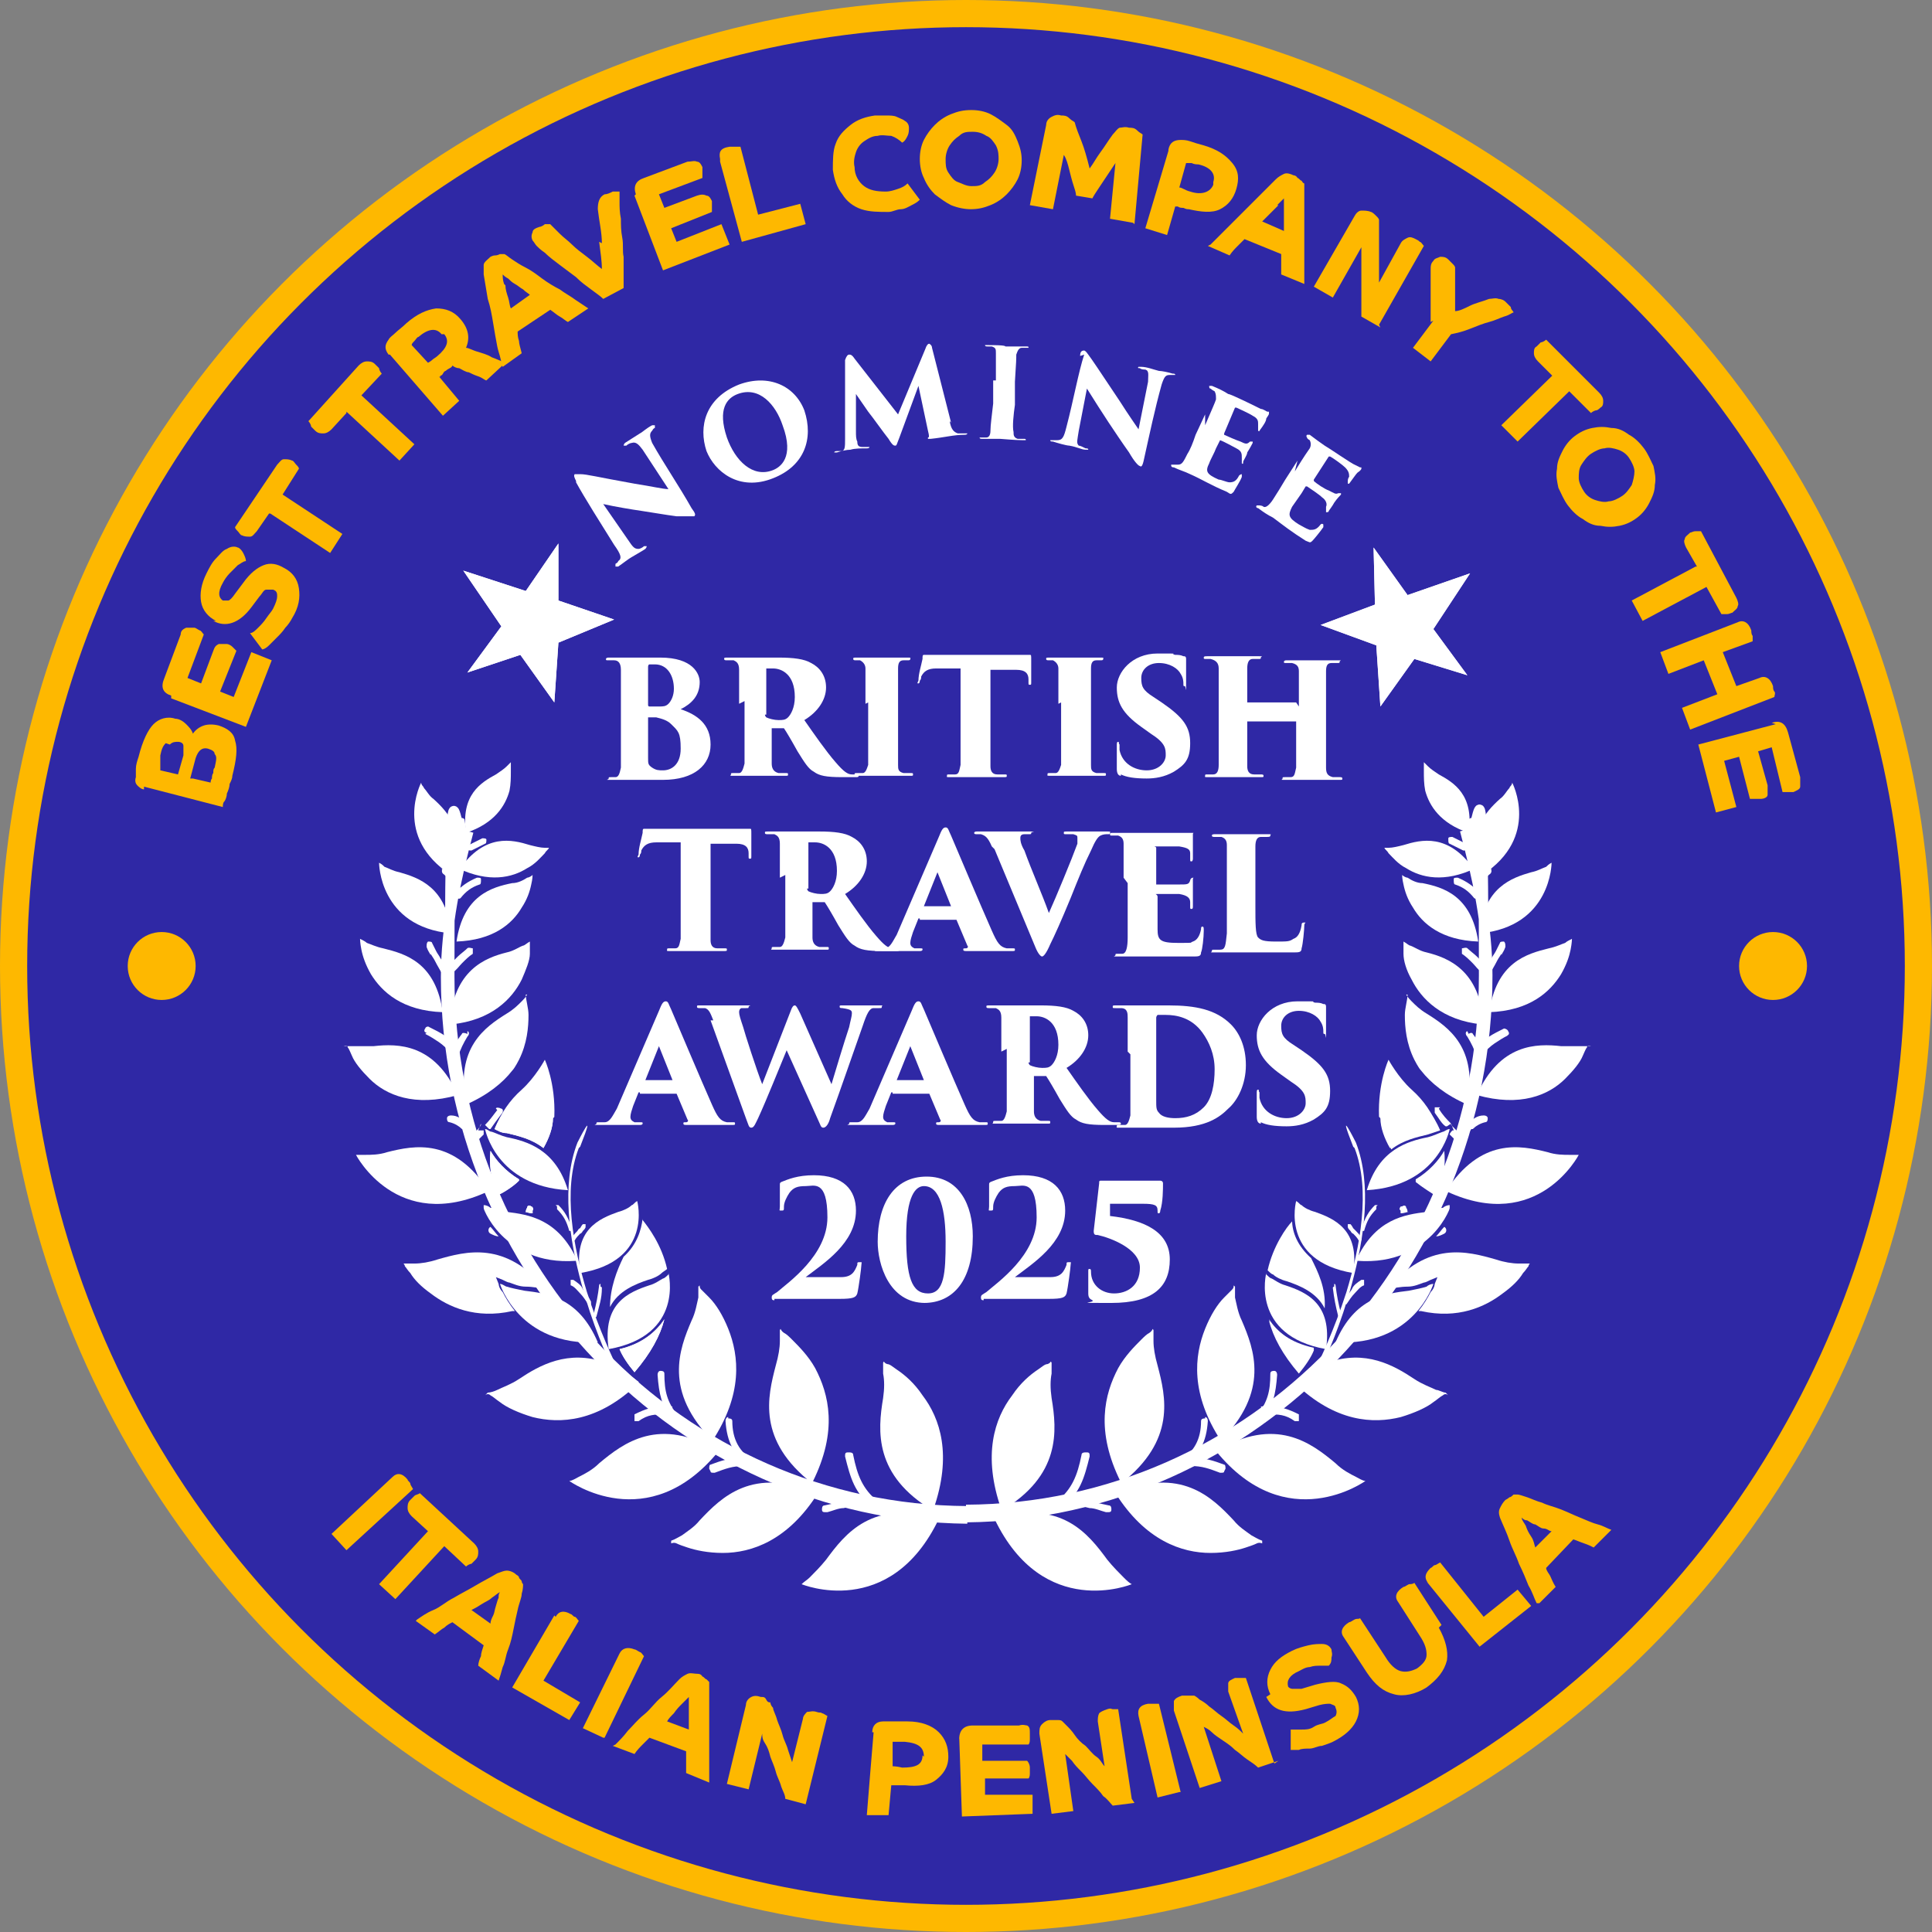 <?xml version="1.0" encoding="UTF-8"?>
<svg id="Layer_1" xmlns="http://www.w3.org/2000/svg" version="1.1" xmlns:xlink="http://www.w3.org/1999/xlink" viewBox="0 0 142.2 142.2">
  <rect x="0" y="0" width="142.2" height="142.2" fill="#808080" stroke="none"/>
  <!-- Generator: Adobe Illustrator 29.5.0, SVG Export Plug-In . SVG Version: 2.1.0 Build 137)  -->
  <defs>
    <style>
      .st0 {
        fill: #feb800;
      }

      .st1, .st2, .st3 {
        fill: #fff;
      }

      .st2 {
        fill-rule: evenodd;
      }

      .st4 {
        clip-path: url(#clippath-1);
      }

      .st3 {
        stroke: #fff;
        stroke-miterlimit: 3.9;
        stroke-width: .7px;
      }

      .st5 {
        fill: #2f28a5;
        stroke: #feb800;
        stroke-miterlimit: 10;
        stroke-width: 2px;
      }

      .st6 {
        clip-path: url(#clippath);
      }
    </style>
    <clipPath id="clippath">
      <polygon class="st1" points="40.8 51.7 41.1 47.3 45.2 45.6 41.1 44.2 41.1 40 38.7 43.5 34.1 42 36.9 46.1 34.4 49.5 38.3 48.2 40.8 51.7 40.8 51.7"/>
    </clipPath>
    <clipPath id="clippath-1">
      <polygon class="st1" points="97.2 46 101.3 47.5 101.6 52 104.1 48.5 108 49.7 105.5 46.3 108.2 42.2 103.6 43.8 101.1 40.3 101.2 44.5 97.2 46 97.2 46"/>
    </clipPath>
  </defs>
  <circle class="st5" cx="71.1" cy="71.1" r="70.1"/>
  <g>
    <g>
      <path class="st0" d="M10.6,58.1c-.2,0-.4-.2-.5-.3s-.2-.3-.1-.6c0-.1,0-.4,0-.6,0-.3.1-.6.2-.9.3-1.2.7-2,1.1-2.4.4-.4,1-.6,1.6-.4.3,0,.6.2.8.4s.4.4.5.7c.2-.3.5-.5.8-.6.3-.1.7-.1,1.1,0,.6.2,1.1.5,1.2,1.1.2.6.1,1.4-.2,2.6,0,.2-.1.4-.2.6,0,.2-.1.5-.2.7,0,.2-.1.5-.2.6s-.1.3-.1.4l-5.8-1.5ZM12.2,54.7c-.2.2-.3.4-.4.9,0,0,0,.2,0,.4,0,.1,0,.3,0,.4,0,.1,0,.2,0,.3l1.3.3.4-1.4c0-.3,0-.5,0-.7,0-.2-.2-.3-.4-.3-.2,0-.4,0-.6.2ZM14.2,57.3l1.3.3c0,0,0-.2.1-.3,0-.1,0-.3.1-.4,0-.2,0-.3.1-.4.1-.5.2-.8,0-1,0-.2-.2-.3-.5-.4-.4-.1-.7.1-.9.7l-.4,1.5Z"/>
      <path class="st0" d="M12.6,51.2c-.6-.2-.8-.6-.5-1.3l1.2-3.2c0-.3.2-.4.4-.5.2,0,.4,0,.6,0,.1,0,.2.1.4.2.1,0,.2.2.3.3l-1.2,3.2,1,.4.9-2.4c.1-.3.2-.4.4-.5.2,0,.4,0,.6,0,.1,0,.3.1.4.2s.2.2.3.3l-1.2,3,1,.4,1.3-3.3,1.5.6-1.9,4.9-5.5-2.1Z"/>
      <path class="st0" d="M15.9,45.7c-.6-.3-1-.8-1.1-1.4-.1-.6,0-1.3.4-2.1.2-.4.4-.8.7-1.1.3-.3.5-.6.8-.7.3-.2.6-.2.8-.1.1,0,.3.2.4.4.1.2.2.4.2.6-.2,0-.4.2-.6.3-.2.2-.4.4-.6.6-.2.2-.4.5-.5.7-.4.7-.3,1.1,0,1.3.1,0,.3,0,.4,0,.1,0,.3-.2.5-.5l.6-.8c.5-.7,1-1.1,1.5-1.3.5-.2,1-.1,1.5.2.6.3,1,.8,1.1,1.5s0,1.4-.5,2.2c-.1.2-.3.5-.5.7-.2.3-.4.5-.6.7-.2.2-.4.4-.6.6-.2.2-.4.3-.5.3l-.9-1.2c.2,0,.4-.2.6-.4.2-.2.4-.4.6-.7.2-.3.4-.5.5-.7.2-.4.3-.7.3-.9,0-.2,0-.4-.3-.5-.2,0-.3,0-.5,0s-.3.3-.5.5l-.6.8c-.9,1.2-1.9,1.5-2.8,1Z"/>
      <path class="st0" d="M19.8,37.8l-.9,1.3c-.2.2-.3.4-.5.4-.2,0-.4,0-.6-.1-.1,0-.2-.2-.3-.3s-.2-.2-.2-.3l3.1-4.6c.2-.2.3-.4.5-.4.2,0,.4,0,.6.1.1,0,.2.2.3.3s.2.2.2.3l-1.2,1.9,4.4,2.9-.9,1.4-4.4-2.9Z"/>
      <path class="st0" d="M25.5,30.4l-1.1,1.2c-.2.2-.4.3-.6.3-.2,0-.4,0-.6-.2,0,0-.2-.2-.3-.3,0-.1-.1-.3-.2-.4l3.7-4.1c.2-.2.4-.3.6-.3.2,0,.4,0,.6.2,0,0,.2.2.3.3,0,.1.1.3.2.4l-1.5,1.6,3.9,3.6-1.1,1.2-3.9-3.6Z"/>
      <path class="st0" d="M28.6,26.1c-.3-.4-.3-.7,0-1.1.1-.2.3-.3.5-.5.2-.2.5-.4.8-.7.8-.7,1.5-1,2.2-1.1.7,0,1.3.2,1.8.8.6.7.7,1.4.4,2.1.2,0,.5.2.9.3.3.1.7.2,1,.4.3.1.7.3,1,.4l-1.4,1.3c-.1,0-.3-.2-.6-.3s-.5-.2-.7-.3c-.2,0-.5-.2-.7-.3-.2,0-.4-.1-.5-.2,0,0,0,.1-.2.2,0,0-.2.1-.3.2,0,0-.1,0-.2.2s-.2.1-.2.2-.1,0-.1,0l1.5,1.8-1.2,1.1-3.9-4.5ZM32.5,24.6c-.4-.5-1-.4-1.7.2-.1,0-.2.2-.3.3-.1.1-.2.2-.2.3l1.2,1.3c0,0,.2-.1.3-.2s.3-.2.4-.3c.7-.6.9-1.1.5-1.6Z"/>
      <path class="st0" d="M36.9,26.8c0-.4-.2-.8-.3-1.3-.1-.5-.2-1.1-.3-1.7-.1-.6-.2-1.2-.4-1.8-.1-.6-.2-1.2-.3-1.8,0-.3,0-.5,0-.7,0-.2.3-.4.5-.6,0,0,.2-.1.3-.1.1,0,.2,0,.4-.1.1,0,.2,0,.3,0,.1,0,.3.2.6.4s.6.4,1,.6.8.5,1.2.8.9.6,1.3.8c.4.3.8.5,1.2.8.3.2.6.4.9.6l-1.5,1c-.2-.1-.4-.3-.6-.4-.2-.1-.4-.3-.7-.5l-2.4,1.6c0,.2,0,.4.1.7,0,.2.1.5.2.9l-1.4,1ZM37.2,21c0,.3.1.6.2.9s.1.6.2.8l1.4-1c-.1-.1-.3-.2-.5-.4-.2-.1-.4-.3-.6-.4-.2-.1-.4-.3-.5-.4-.2-.1-.3-.2-.4-.3,0,.2,0,.4.1.7Z"/>
      <path class="st0" d="M44.3,17.9c0-.8-.2-1.6-.3-2.5,0-.5.1-.9.5-1.1.2,0,.4-.1.6-.2.2,0,.4,0,.5,0,0,.2,0,.5,0,.8,0,.3,0,.7.1,1.2,0,.4,0,.9.1,1.4s0,1,.1,1.4c0,.5,0,.9,0,1.3,0,.4,0,.7,0,1l-1.5.8c-.2-.2-.5-.4-.9-.7s-.7-.5-1.1-.9c-.4-.3-.8-.6-1.2-.9-.4-.3-.8-.6-1.1-.9-.3-.2-.5-.4-.6-.5-.1-.1-.2-.3-.3-.4-.1-.2-.1-.4,0-.6,0-.2.2-.3.5-.4.1,0,.3-.1.4-.2.1,0,.3,0,.4,0,.2.2.4.4.7.7.3.3.6.5.9.8.3.3.7.6,1.1.9s.7.6,1.1.9c0-.6-.1-1.2-.2-2Z"/>
      <path class="st0" d="M46.8,14.3c-.2-.6,0-1,.6-1.2l3.2-1.2c.3,0,.5-.1.7,0,.2,0,.3.2.4.4,0,.1,0,.3,0,.4,0,.2,0,.3,0,.4l-3.2,1.2.4,1,2.4-.9c.3-.1.5-.1.7,0,.2,0,.3.2.4.4,0,.1,0,.3,0,.4,0,.2,0,.3,0,.4l-3,1.2.4,1,3.3-1.3.6,1.5-4.9,1.9-2.1-5.5Z"/>
      <path class="st0" d="M53,11.7c-.1-.5,0-.8.7-.9.1,0,.3,0,.4,0,.1,0,.3,0,.4,0l1.3,5,3.1-.8.4,1.5-4.7,1.3-1.6-5.9Z"/>
      <path class="st0" d="M61.5,10.6c.2-.6.6-1,1.1-1.4.5-.4,1.1-.6,1.8-.7.3,0,.6,0,.8,0,.3,0,.6,0,.8.1s.5.2.6.3c.2.1.3.3.3.5,0,.2,0,.4-.1.6s-.2.4-.4.5c-.2-.2-.5-.4-.8-.5-.3,0-.7-.1-1,0-.4,0-.7.2-1,.4s-.5.5-.6.8-.2.7-.1,1.1c0,.6.3,1.1.7,1.4s.9.4,1.6.4c.3,0,.6-.1.9-.2.3-.1.5-.2.7-.4l.9,1.2c-.2.2-.4.3-.6.4s-.5.3-.8.3-.6.2-.9.2c-.7,0-1.4,0-2-.2s-1.1-.6-1.4-1.1c-.4-.5-.6-1.1-.7-1.8,0-.7,0-1.4.2-1.9Z"/>
      <path class="st0" d="M71.5,15.4c-.5,0-1-.1-1.5-.3-.4-.2-.8-.5-1.2-.8-.3-.3-.6-.7-.8-1.2-.2-.4-.3-.9-.3-1.4,0-.5.1-1,.3-1.4.2-.4.5-.8.8-1.1.3-.3.7-.6,1.2-.8.5-.2.9-.3,1.5-.3.5,0,1,.1,1.4.3s.8.5,1.2.8.6.7.8,1.2.3.9.3,1.4c0,.5-.1,1-.3,1.4-.2.4-.5.8-.8,1.1-.3.3-.7.6-1.2.8-.5.2-.9.3-1.5.3ZM73.5,11.8c0-.4,0-.7-.2-1.1-.2-.3-.4-.6-.7-.7-.3-.2-.6-.3-1-.3-.4,0-.7,0-1,.3-.3.2-.5.4-.7.7-.2.3-.3.7-.3,1,0,.4,0,.7.2,1,.2.3.4.6.7.7s.6.3,1,.3c.4,0,.7,0,1-.3.3-.2.5-.4.7-.7.2-.3.3-.7.3-1Z"/>
      <path class="st0" d="M83.4,16.4l-1.7-.3.4-4.1c-.2.3-.4.6-.6.9s-.4.6-.6.9c-.2.3-.4.6-.5.8l-1.2-.2c0-.2-.1-.5-.2-.8s-.2-.7-.3-1.1c-.1-.4-.2-.8-.4-1.1l-.8,4-1.7-.3,1.2-5.9c0-.3.2-.5.4-.6s.4-.2.7-.1c.2,0,.4,0,.6.2s.3.2.4.3c.1.4.3.9.5,1.4.2.5.4,1.2.6,2,.3-.4.5-.8.8-1.2.3-.4.6-.9.9-1.3.2-.2.3-.4.5-.5.2,0,.4-.1.7,0,.2,0,.4,0,.6.2s.3.2.4.3l-.6,6.6Z"/>
      <path class="st0" d="M86,11c.1-.5.4-.7.9-.7.2,0,.4,0,.7.1s.6.2,1,.3c1,.3,1.6.7,2.1,1.3s.5,1.2.3,1.9c-.2.7-.6,1.2-1.2,1.5-.6.3-1.4.2-2.3,0-.1,0-.2,0-.4-.1-.1,0-.3,0-.4-.1-.1,0-.2,0-.2,0l-.6,2.1-1.6-.5,1.7-5.7ZM89.3,13.4c.2-.6-.2-1.1-1.1-1.3-.1,0-.3,0-.5-.1-.2,0-.3,0-.4,0l-.5,1.8c.2,0,.4.2.8.3.9.3,1.5,0,1.7-.5Z"/>
      <path class="st0" d="M89.1,18c.3-.3.6-.6,1-1,.4-.4.8-.8,1.2-1.2.4-.4.9-.9,1.3-1.3s.9-.9,1.3-1.3c.2-.2.4-.3.6-.4s.5,0,.7.1c0,0,.2,0,.3.2.1,0,.2.2.3.2,0,0,.1.2.2.2,0,.1,0,.4,0,.7s0,.7,0,1.2,0,.9,0,1.5c0,.5,0,1,0,1.5s0,1,0,1.4c0,.4,0,.8,0,1.1l-1.7-.7c0-.2,0-.5,0-.7s0-.5,0-.8l-2.7-1.1c-.2.2-.3.3-.5.5-.2.2-.4.4-.6.7l-1.6-.7ZM94.1,15.1c-.2.2-.4.4-.6.6s-.4.4-.6.6l1.6.7c0-.2,0-.4,0-.6,0-.2,0-.5,0-.7,0-.2,0-.4,0-.6,0-.2,0-.3,0-.5-.1.1-.3.3-.5.5Z"/>
      <path class="st0" d="M101.6,24.1l-1.4-.8c0-.3,0-.6,0-1,0-.4,0-.8,0-1.2,0-.4,0-.8,0-1.2,0-.4,0-.7,0-1,0-.3,0-.5,0-.7l-2.1,3.7-1.4-.8,3-5.2c.1-.2.3-.4.5-.4.2,0,.5,0,.7.1.1,0,.3.2.4.3s.2.2.2.3c0,0,0,.2,0,.5,0,.2,0,.6,0,.9,0,.4,0,.8,0,1.2,0,.4,0,.8,0,1.1s0,.7,0,.9l1.6-2.9c.1-.2.3-.3.5-.4s.4,0,.6.1.2.1.3.2c.1,0,.2.2.3.3l-3.3,5.8Z"/>
      <path class="st0" d="M105.3,23.7c0-.3,0-.6,0-1.1s0-1.1,0-1.8c0-.4,0-.7,0-1,0-.2,0-.4.2-.6.1-.2.3-.2.5-.3.2,0,.4,0,.6.2,0,0,.2.2.3.3.1.1.2.2.2.3,0,.2,0,.4,0,.7,0,.3,0,.6,0,.9,0,.3,0,.6,0,.9,0,.3,0,.5,0,.7.3,0,.7-.2,1.1-.4s.9-.3,1.4-.5c.2,0,.5-.1.7,0,.2,0,.4.1.5.2.1.1.3.3.4.4,0,.2.2.3.2.4-.1,0-.3.2-.7.3-.3.1-.7.3-1.1.4s-.9.3-1.4.5c-.5.2-.9.3-1.4.4l-1.5,2-1.3-1,1.5-2Z"/>
      <path class="st0" d="M114.3,27.7l-1.1-1.1c-.2-.2-.3-.4-.3-.6,0-.2,0-.4.2-.5,0,0,.2-.2.3-.3.1,0,.3-.1.4-.2l3.9,3.9c.2.2.3.4.3.6,0,.2,0,.4-.2.5,0,0-.2.2-.3.2-.1,0-.3.1-.4.2l-1.6-1.6-3.8,3.7-1.2-1.2,3.8-3.7Z"/>
      <path class="st0" d="M115.4,37.2c-.3-.4-.5-.9-.7-1.3-.1-.5-.2-.9-.1-1.4,0-.5.2-.9.4-1.3.2-.4.5-.8.9-1.1.4-.3.8-.5,1.3-.6.5-.1.9-.1,1.4,0,.5,0,.9.2,1.3.5.4.2.8.6,1.1,1,.3.4.5.9.7,1.3.1.5.2.9.1,1.4,0,.5-.2.9-.4,1.3-.2.4-.5.8-.9,1.1-.4.3-.8.5-1.3.6-.5.1-.9.1-1.4,0-.5,0-.9-.2-1.3-.5-.4-.2-.8-.6-1.1-1ZM119.4,36.5c.3-.2.5-.5.7-.8.1-.3.2-.7.2-1,0-.3-.2-.7-.4-1-.2-.3-.5-.5-.8-.6-.3-.1-.7-.2-1-.1-.3,0-.7.2-1,.4-.3.2-.5.5-.7.8s-.2.7-.2,1c0,.3.2.7.4,1,.2.3.5.5.8.6.3.1.7.2,1,.1.3,0,.7-.2,1-.4Z"/>
      <path class="st0" d="M124.9,41.7l-.8-1.4c-.1-.2-.2-.5-.1-.6,0-.2.2-.3.4-.5.1,0,.2-.1.4-.1.1,0,.3,0,.4,0l2.6,4.9c.1.2.2.5.1.6,0,.2-.2.3-.4.5-.1,0-.2.1-.4.1s-.3,0-.4,0l-1.1-2-4.7,2.5-.8-1.5,4.7-2.5Z"/>
      <path class="st0" d="M124.4,53.7l-.6-1.6,2.6-1-1-2.5-2.6,1-.6-1.6,5.7-2.2c.4-.2.8,0,1,.6,0,.1,0,.3.1.4,0,.1,0,.3,0,.4l-2.2.8,1,2.5,1.7-.6c.4-.2.8,0,1,.6,0,.1,0,.3.1.4s0,.3,0,.4l-6.2,2.4Z"/>
      <path class="st0" d="M130.4,53.2c.6-.2,1,0,1.2.7l.9,3.3c0,.3,0,.5,0,.7s-.3.3-.5.4c-.1,0-.3,0-.4,0-.2,0-.3,0-.4,0l-.8-3.3-1,.3.7,2.5c0,.3,0,.5,0,.7,0,.2-.3.3-.5.3-.1,0-.3,0-.4,0-.2,0-.3,0-.4,0l-.8-3.1-1.1.3.9,3.4-1.5.4-1.3-5,5.7-1.5Z"/>
    </g>
    <g>
      <path class="st0" d="M25.5,114.1l-1.1-1.2,4.5-4.2c.3-.3.7-.3,1.1.2,0,.1.2.2.2.3,0,.1.1.2.2.4l-4.9,4.5Z"/>
      <path class="st0" d="M31.5,112.7l-1.2-1.1c-.2-.2-.3-.4-.3-.6,0-.2,0-.4.2-.6,0,0,.2-.2.3-.3s.3-.1.4-.2l4,3.7c.2.2.3.4.3.6,0,.2,0,.4-.2.6,0,0-.2.2-.3.3-.1,0-.3.1-.4.2l-1.6-1.5-3.6,3.9-1.2-1.1,3.6-3.9Z"/>
      <path class="st0" d="M30.7,119.2c.3-.2.7-.5,1.2-.7s.9-.6,1.5-.9c.5-.3,1.1-.6,1.6-.9.5-.3,1.1-.6,1.6-.9.3-.1.5-.2.7-.2s.5.1.7.3c0,0,.2.1.2.2,0,.1.2.2.2.3s.1.2.1.2c0,.1,0,.4-.1.7,0,.3-.2.7-.3,1.2-.1.4-.2.9-.3,1.4-.1.5-.2,1-.4,1.5s-.2.9-.4,1.3c-.1.4-.2.7-.3,1l-1.5-1.1c0-.2.1-.5.2-.7,0-.2.1-.5.2-.8l-2.3-1.7c-.2.1-.4.2-.6.4-.2.1-.4.3-.7.5l-1.4-1ZM36.2,117.6c-.2.2-.5.3-.8.5s-.5.3-.7.4l1.4,1c0-.2.1-.4.2-.6s.1-.4.2-.7.1-.4.2-.6c0-.2,0-.3.1-.4-.1,0-.3.2-.6.4Z"/>
      <path class="st0" d="M40.9,119c.2-.4.6-.5,1.1-.2.1,0,.2.2.3.2.1,0,.2.2.3.3l-2.6,4.4,2.7,1.6-.8,1.3-4.2-2.4,3.1-5.3Z"/>
      <path class="st0" d="M44.4,127.9l-1.5-.7,2.7-5.5c.2-.4.6-.5,1.1-.3.1,0,.2.1.4.2.1,0,.2.2.3.3l-2.9,6Z"/>
      <path class="st0" d="M45.3,128.4c.3-.3.6-.6.9-1,.4-.4.7-.8,1.2-1.2s.8-.9,1.3-1.3.9-.9,1.3-1.3c.2-.2.4-.3.6-.4s.5,0,.8,0c0,0,.2,0,.3.2.1,0,.2.2.3.2,0,0,.2.2.2.2,0,.1,0,.4,0,.7s0,.7,0,1.2c0,.5,0,.9,0,1.5s0,1,0,1.5c0,.5,0,1,0,1.4,0,.4,0,.8,0,1.1l-1.7-.7c0-.2,0-.5,0-.8s0-.5,0-.8l-2.7-1c-.2.2-.3.3-.5.5-.2.2-.4.4-.6.7l-1.6-.6ZM50.2,125.4c-.2.2-.4.4-.6.7-.2.2-.4.4-.5.6l1.6.6c0-.2,0-.4,0-.6s0-.5,0-.7c0-.2,0-.4,0-.6,0-.2,0-.3,0-.5-.1.1-.3.3-.5.5Z"/>
      <path class="st0" d="M59.3,132.8l-1.5-.4c0-.3-.2-.6-.3-.9-.1-.4-.3-.7-.4-1.1-.1-.4-.3-.8-.4-1.1-.1-.4-.2-.7-.4-1s-.2-.5-.2-.7l-1,4.1-1.6-.4,1.4-5.8c0-.3.2-.5.4-.6s.4-.1.7,0c.2,0,.3,0,.4.2s.2.2.3.2c0,0,0,.2.2.4,0,.2.2.5.3.9.1.3.3.7.4,1.1s.3.7.4,1.1c.1.3.2.6.3.9l.8-3.2c0-.2.2-.4.3-.5.2,0,.4-.1.7,0s.3,0,.4.1c.1,0,.2.1.4.2l-1.6,6.5Z"/>
      <path class="st0" d="M64.2,127.5c0-.5.3-.8.8-.8.2,0,.4,0,.7,0,.3,0,.6,0,1.1,0,1,0,1.8.3,2.3.8.5.5.7,1.1.7,1.8,0,.8-.4,1.3-.9,1.7-.5.4-1.3.5-2.3.4-.1,0-.2,0-.4,0-.1,0-.3,0-.4,0-.1,0-.2,0-.2,0l-.2,2.2h-1.6c0-.1.5-6.1.5-6.1ZM68,129.3c0-.7-.4-1-1.4-1.1-.1,0-.3,0-.5,0-.2,0-.3,0-.4,0v1.8c0,0,.3,0,.7.1,1,0,1.5-.2,1.5-.9Z"/>
      <path class="st0" d="M70.6,128c0-.6.3-1,1-1h3.4c.3-.1.5,0,.6,0,.2.1.2.3.2.6,0,.1,0,.3,0,.4,0,.1,0,.3-.1.4h-3.4c0,.1,0,1.2,0,1.2h2.6c.3,0,.5,0,.7,0,.1.1.2.3.2.5,0,.1,0,.3,0,.4,0,.1,0,.3-.1.4h-3.2c0,.1,0,1.2,0,1.2h3.5c0-.1,0,1.4,0,1.4l-5.2.2-.2-5.9Z"/>
      <path class="st0" d="M83.5,132.7l-1.6.2c-.2-.2-.4-.5-.7-.7-.2-.3-.5-.6-.8-.9s-.5-.6-.8-.9c-.3-.3-.5-.5-.7-.8-.2-.2-.4-.4-.5-.5l.6,4.2-1.6.2-.9-5.9c0-.3,0-.5.2-.7s.4-.3.6-.3c.2,0,.3,0,.5,0,.2,0,.3,0,.4.1,0,0,.1.1.3.3.2.2.4.4.6.7.2.3.5.6.8.8.3.3.5.6.8.8s.4.5.6.7l-.5-3.3c0-.2,0-.4.1-.6.1-.1.3-.2.6-.3s.3,0,.4,0c.1,0,.3,0,.4,0l1,6.6Z"/>
      <path class="st0" d="M86.8,131.9l-1.6.4-1.4-6c-.1-.5.1-.8.7-.9.1,0,.3,0,.4,0,.1,0,.3,0,.4,0l1.6,6.5Z"/>
      <path class="st0" d="M94.1,129.6l-1.5.5c-.2-.2-.5-.4-.8-.6s-.6-.5-.9-.7c-.3-.3-.6-.5-.9-.7-.3-.2-.6-.4-.8-.6-.2-.2-.4-.3-.6-.4l1.3,4-1.6.5-1.9-5.7c0-.3,0-.5,0-.7.1-.2.3-.3.6-.4.2,0,.3,0,.5,0s.3,0,.4,0c0,0,.2.1.4.3.2.1.5.3.7.5.3.2.6.5.9.7s.6.5.9.7c.3.2.5.4.7.6l-1.1-3.1c0-.2,0-.4,0-.6s.3-.3.5-.4c.1,0,.3,0,.4,0s.3,0,.4,0l2.1,6.3Z"/>
      <path class="st0" d="M93.5,124.7c-.3-.6-.3-1.2,0-1.8s.8-1,1.6-1.4c.4-.2.8-.3,1.2-.4s.8-.1,1-.1c.4,0,.6.2.7.4,0,.2.1.3,0,.6,0,.2,0,.4-.2.6-.2,0-.4,0-.6,0-.3,0-.5,0-.8.1-.3,0-.6.2-.8.3-.7.3-.9.7-.8,1.1,0,.1.2.2.3.2s.4,0,.7,0l1-.3c.8-.2,1.5-.3,1.9-.1.5.2.8.5,1.1,1,.3.6.3,1.2,0,1.8-.3.6-.9,1.1-1.7,1.5-.2.1-.5.2-.8.3-.3,0-.6.2-.9.2s-.6,0-.8.1c-.3,0-.5,0-.6,0v-1.5c.2,0,.5,0,.8,0,.3,0,.6,0,.9-.2s.6-.2.8-.3c.4-.2.6-.4.8-.5.1-.2.1-.4,0-.6,0-.2-.2-.2-.4-.3-.2,0-.4,0-.8.1l-1,.3c-1.5.4-2.4.1-2.9-.9Z"/>
      <path class="st0" d="M105.9,119.8c.5.9.7,1.7.6,2.4-.2.8-.7,1.4-1.5,2-.8.5-1.7.7-2.4.5-.8-.2-1.4-.7-2-1.6l-1.7-2.6c-.3-.4-.1-.8.4-1.1.1,0,.2-.1.4-.2s.3,0,.4-.1l1.9,2.9c.3.5.7.9,1.1,1,.4.1.8,0,1.2-.2.4-.3.7-.6.7-1,0-.4-.1-.8-.5-1.4l-1.6-2.5c-.3-.4-.1-.8.4-1.1.1,0,.2-.1.4-.2.1,0,.3,0,.4-.1l2,3.1Z"/>
      <path class="st0" d="M105.1,116.5c-.3-.4-.2-.7.2-1.1.1,0,.2-.2.3-.2.1,0,.2-.1.4-.2l3.2,4,2.5-2,1,1.2-3.8,3-3.9-4.8Z"/>
      <path class="st0" d="M113.1,118c-.2-.4-.3-.8-.6-1.3-.2-.5-.4-1-.7-1.6-.2-.6-.5-1.1-.7-1.7-.2-.6-.5-1.2-.7-1.7-.1-.3-.1-.5,0-.7s.2-.4.4-.6c0,0,.2-.1.3-.2.1,0,.2-.1.3-.2.1,0,.2,0,.3,0,.1,0,.4.1.7.2.3.1.7.3,1.1.4.4.2.9.3,1.4.5.5.2.9.4,1.4.6.5.2.9.4,1.3.5s.7.3,1,.4l-1.3,1.3c-.2-.1-.4-.2-.7-.3s-.5-.2-.8-.3l-2,2.1c0,.2.2.4.3.6s.2.5.4.8l-1.2,1.2ZM112.3,112.3c.1.3.2.5.4.8s.2.5.3.8l1.2-1.2c-.2,0-.3-.2-.6-.2-.2,0-.4-.2-.6-.3-.2,0-.4-.2-.6-.3-.2,0-.3-.1-.4-.2,0,.2.2.4.3.6Z"/>
    </g>
    <circle class="st0" cx="11.9" cy="71.1" r="2.5"/>
    <circle class="st0" cx="130.5" cy="71.1" r="2.5"/>
    <g>
      <path class="st3" d="M71.2,111.2c-21.1-.1-38.1-17.7-38.1-39.3s.5-7.3,1.4-10.7c-.9,3.4-1.7,7-1.7,10.7,0,21.7,17.3,39.7,38.4,39.9"/>
      <path class="st3" d="M71.1,111.1c21.1-.1,38.1-17.7,38.1-39.3s-.5-7.3-1.4-10.7c.9,3.4,1.7,7,1.7,10.7,0,21.7-17.3,39.7-38.4,39.9"/>
      <path class="st2" d="M33.1,75.3c.3-3.9,2.6-4.8,4.2-5.2.5-.1.9-.4,1.2-.5.1,0,.3-.2.5-.3,0,0,0,.3,0,.9,0,.5-.3,1.2-.6,1.9-.7,1.4-2.2,3-5.2,3.3h0Z"/>
      <path class="st1" d="M35.4,83.2h.2c0,.1,0,.3,0,.3-.1.1-.3.3-.4.4-.1.1-.3,0-.4,0,0,0-.1-.2,0-.4.3-.3.5-.5.6-.7,0,0,0,0,0-.1l-.2.5h0ZM36.5,81.6c0-.1.2-.1.4,0,.1,0,.2.2,0,.4-.3.4-.6.8-.8,1.1h-.1c0,0-.3-.3-.3-.3.3-.3.6-.7.9-1.1h0Z"/>
      <path class="st2" d="M45.6,99.3c1.7-.4,2.7-1.3,3.3-2.2h0c-.3,1.2-1,2.5-2.2,3.9-.5-.6-.9-1.2-1.1-1.7h0ZM47.3,89.8c.4.5,1.4,1.8,1.8,3.6-.1.1-.3.2-.4.3-.2.2-.6.4-1,.5-.9.3-2.2.8-2.8,2,0-1.4.5-2.7,1-3.7,1-.9,1.3-2,1.4-2.8h0Z"/>
      <path class="st1" d="M45.6,99.3c1.7-.4,2.7-1.3,3.3-2.2h0c-.3,1.2-1,2.5-2.2,3.9-.5-.6-.9-1.2-1.1-1.7h0Z"/>
      <path class="st2" d="M47,101.8c-3,2.9-5.8,3-7.8,2.5-1-.3-1.9-.7-2.4-1.1-.3-.2-.5-.4-.7-.5-.2-.2-.4,0-.4,0l.2-.2c.2,0,.5-.1.7-.2.4-.2,1-.4,1.6-.8,1.5-1,3.6-2.2,6.4-1.2v.2c0,0,.9.7.9.7l.3-.3c.4.2.8.5,1.2.8h0Z"/>
      <path class="st1" d="M37.7,96.5c-2.7.6-4.7-.3-6-1.3-.7-.5-1.2-1-1.5-1.5-.2-.2-.3-.4-.4-.5,0-.1-.1-.2-.1-.2.2,0,.5,0,.8,0,.5,0,1.1-.1,1.7-.3,2.1-.6,5-1.4,8,2.2-.5-.1-1-.2-1.5-.2-.5,0-.9-.2-1.2-.3-.1,0-.3-.1-.5-.2l-.5-.2.2.5s0,.3.3.6c.2.4.5.9.9,1.4h0Z"/>
      <path class="st2" d="M38.2,86.9c-.4.4-1,.8-1.6,1.1-.5-1.3-.6-2.3-.5-3.3.4.7,1.1,1.5,2.1,2.1h0ZM40.7,82.3c0,.7-.3,1.5-.7,2.2-.9-.7-1.9-.9-2.7-1.1-.4,0-.7-.2-.9-.3.5-1.2,1.3-2.1,2.1-2.8.5.7,1.2,1.4,2.3,1.9h0ZM40,78.7"/>
      <path class="st1" d="M38.2,86.9c-.4.4-1,.8-1.6,1.1-.5-1.3-.6-2.3-.5-3.3.4.7,1.1,1.5,2.1,2.1h0Z"/>
      <path class="st1" d="M40.7,82.3c0,.7-.3,1.5-.7,2.2-.9-.7-1.9-.9-2.7-1.1-.4,0-.7-.2-.9-.3.5-1.2,1.1-2.1,2-2.9,1-.9,1.7-2.2,1.7-2.2,0,0,.8,1.7.7,4.2h0Z"/>
      <path class="st1" d="M35.9,87.7c-6.7,3.1-9.7-2.7-9.7-2.7.2,0,.5,0,.7,0,.4,0,1,0,1.6-.2,2-.5,4.9-1.1,7.5,2.9h0Z"/>
      <path class="st1" d="M38.7,73.2c0,.4.2,1,.2,1.5,0,.9-.1,2.1-.7,3.3,0,0-.3.6-.5.8-.7.9-1.8,1.8-3.4,2.5-.8-4.2,1.4-5.7,3-6.7.5-.3.8-.6,1.1-.9.1-.1.3-.3.4-.5h0Z"/>
      <path class="st2" d="M33.7,80.6c-3.2.9-5.3,0-6.5-1.2-.6-.6-1.1-1.2-1.3-1.7-.1-.2-.2-.5-.3-.6,0-.2-.3-.1-.3-.1h.2c.2,0,.4,0,.6,0,.4,0,.9,0,1.4,0,1.8-.2,4.5-.2,6.2,3.6h0Z"/>
      <path class="st1" d="M32.6,74.5c-3-.1-4.5-1.5-5.3-2.8-.4-.7-.6-1.3-.7-1.8-.1-.5-.1-.8-.1-.8.2.1.4.2.5.3.3.1.7.3,1.2.4,1.6.4,3.9,1,4.4,4.8h0Z"/>
      <path class="st2" d="M33.6,69.3c.5-3.4,2.6-4,4.1-4.3.4,0,.8-.2,1.1-.4.1,0,.3-.1.4-.2,0,0,0,.3-.1.7-.1.5-.3,1.1-.7,1.7-.7,1.2-2.1,2.4-4.8,2.5h0Z"/>
      <path class="st1" d="M33.2,68.7c-5.3-.5-5.3-5.2-5.3-5.2.2.1.3.2.4.3.3.1.6.3,1.1.4,1.4.4,3.5,1.1,3.8,4.5h0Z"/>
      <path class="st1" d="M33.2,64.4c-4.3-2.8-2.2-6.8-2.2-6.8,0,.2.2.3.2.4.2.2.4.6.7.8,1.1,1,2.5,2.5,1.3,5.5h0Z"/>
      <path class="st1" d="M33.8,64c1.9-2.7,3.9-2.2,5.2-1.8.4.1.8.2,1.1.2.1,0,.3,0,.5,0,0,0,0,0,0,0,0,0-.1,0-.2,0,0,.1-.2.2-.3.4-.3.3-.7.8-1.3,1.1-1.1.7-2.8,1.1-5.1,0h0Z"/>
      <path class="st1" d="M37.6,56.2c0,.2,0,.4,0,.6,0,.4,0,.9-.1,1.4-.3,1.1-1.1,2.4-3.2,3.1-.4-2.8,1.1-3.7,2.2-4.3.3-.2.6-.4.8-.6,0,0,.2-.2.3-.3h0Z"/>
      <path class="st1" d="M52.5,106.1c-3.7-3.7-2.5-6.8-1.6-8.9.3-.6.4-1.3.5-1.7,0-.2,0-.5,0-.8.2-.2,0,0,.2.2.1.1.3.3.6.6.5.5,1,1.3,1.4,2.3.8,2,1.1,4.8-1.2,8.3h0Z"/>
      <path class="st1" d="M52.9,106.8c-5.2,6.4-11,2.2-11,2.2.2,0,.5-.2.7-.3.4-.2,1-.5,1.5-1,1.8-1.5,4.4-3.5,8.8-.9h0Z"/>
      <path class="st1" d="M59.8,109.2c-4.1-3.2-3.3-6.4-2.7-8.7.2-.7.3-1.3.3-1.8,0-.2,0-.5,0-.8.1-.2,0,0,.3.2.2.1.4.3.6.5.5.5,1.2,1.2,1.7,2.1,1,1.9,1.7,4.6-.2,8.4h0Z"/>
      <path class="st2" d="M60.2,109.9c-2.2,3.5-4.9,4.4-7,4.4-1.1,0-2-.2-2.6-.4-.3-.1-.6-.2-.8-.3-.2-.1-.4,0-.4,0v-.2c.3-.1.6-.3.8-.4.4-.3.9-.6,1.3-1.1,1.6-1.7,3.9-4,8.6-2h0Z"/>
      <path class="st1" d="M53.6,104.4c.1,0,.3,0,.3.2,0,1.3.5,2.3,1.6,2.9.1,0,.2.2.1.3,0,.1-.2.2-.3.1-1.3-.7-1.8-1.8-1.9-3.3,0-.2.1-.3.2-.3h0Z"/>
      <path class="st1" d="M52.2,108.1c0-.1,0-.3.1-.3.8-.3,1.4-.5,2.4-.5.2,0,.3.1.3.3,0,.1,0,.3-.2.3-.9,0-1.4.2-2.2.5-.2,0-.3,0-.3-.1h0Z"/>
      <path class="st1" d="M48.6,100.9c.1,0,.3,0,.3.2,0,1.3.2,2.1,1,3.1.1.1,0,.3,0,.4-.1,0-.3,0-.4,0-.8-1.1-1-2-1.1-3.4,0-.2.1-.3.2-.3h0Z"/>
      <path class="st1" d="M46.7,104.5c0-.1,0-.3,0-.4.8-.4,1.4-.6,2.3-.6s.3.1.3.3,0,.3-.3.3c-.8,0-1.3,0-2,.5-.1,0-.3,0-.3,0h0Z"/>
      <path class="st1" d="M38.7,89.2c0,0,0-.2.1-.3,0-.2.2-.2.3-.1.1,0,.2.2.1.3v.2c-.3,0-.4-.1-.6-.1h0Z"/>
      <path class="st1" d="M38.7,89.2c0,0,0-.2.1-.3,0-.2.2-.2.3-.1.1,0,.2.2.1.3v.2c-.3,0-.4-.1-.6-.1h0Z"/>
      <path class="st1" d="M36.1,90.3c.2.2.4.5.6.7h0c-.2,0-.4-.1-.6-.2-.2-.1-.2-.4,0-.5h0Z"/>
      <path class="st1" d="M34,83.1c-.2-.2-.5-.4-.9-.5-.2,0-.2-.2-.2-.3,0-.1.1-.2.3-.2.5,0,.8.3,1.1.5.1.1.3.3.4.5.1.2.3.4.4.5.1.1,0,.3,0,.4-.1,0-.3,0-.4,0-.1-.2-.2-.3-.3-.5-.1-.1-.2-.3-.3-.4h0Z"/>
      <path class="st1" d="M31.4,76c-.2,0-.2-.2-.1-.3,0-.1.2-.2.3-.1.4.2.8.4,1.1.6.3.2.6.5.9.9.1.1.1.3,0,.4,0,0-.2.1-.4,0-.3-.3-.6-.6-.9-.8-.3-.2-.6-.4-1-.6h0Z"/>
      <path class="st1" d="M34.4,75.9c.1,0,.2.2,0,.4-.3.5-.5.9-.7,1.5,0,.2-.2.2-.3.2-.1,0-.2-.2-.2-.3.2-.7.4-1.1.8-1.6,0-.1.2-.1.4,0h0Z"/>
      <path class="st1" d="M34.4,69.8c.1-.1.3,0,.4,0,0,.1,0,.3,0,.4-.3.2-.5.4-.8.7-.2.2-.4.5-.7.7-.1.1-.3,0-.4,0,0,0-.1-.2,0-.4.3-.3.5-.5.8-.8.2-.2.5-.4.8-.7h0Z"/>
      <path class="st1" d="M31.7,70.3c-.1-.2-.2-.3-.3-.6,0-.2,0-.3.1-.4.1,0,.3,0,.3.1.1.2.2.4.3.6.1.2.2.3.3.5.2.3.4.6.6,1.1,0,.2,0,.3-.1.3-.1,0-.3,0-.3-.1-.2-.4-.4-.7-.6-1.1-.1-.2-.2-.3-.3-.5h0Z"/>
      <path class="st1" d="M35.4,64.8c0,.1,0,.3-.1.3-.6.2-1,.5-1.4,1-.1.1-.3,0-.4,0,0,0-.1-.2,0-.4.5-.5.9-.8,1.6-1.1.2,0,.3,0,.3.1h0Z"/>
      <path class="st1" d="M32.5,64c0-.1.2-.1.4,0,.5.4.8.8,1,1.4,0,.2,0,.3-.2.3-.1,0-.3,0-.3-.2-.2-.5-.4-.9-.8-1.2-.1-.1-.1-.3,0-.4h0Z"/>
      <path class="st1" d="M35.8,61.8c0,.1,0,.3-.1.3l-1,.5c-.1,0-.3,0-.3-.1,0-.1,0-.3.1-.3l1-.5c.1,0,.3,0,.3.1h0Z"/>
      <path class="st1" d="M33.9,60.2c.1,0,.3,0,.3.2.1.6.2,1,.3,1.6,0,.2-.1.3-.2.3-.1,0-.3,0-.3-.2,0-.6-.1-1-.2-1.5,0-.2,0-.3.2-.3h0Z"/>
      <path class="st1" d="M42.6,84.5c-1.2,3.1-.4,7.3.6,10.6.9,2.8,2,5.1,2.3,5.7h0c0,0-.6-.5-.6-.5-.2-.4-1.3-2.8-2.1-5.8-.9-3.3-1.5-7.3-.3-10.4,0,0,1.5-3,.2.3Z"/>
      <path class="st1" d="M49.2,93.7s1.2,4.6-4.4,5.6c-.5-3.4,1.5-4.2,3-4.7.4-.1.8-.4,1-.5.1,0,.3-.2.4-.3h0Z"/>
      <path class="st1" d="M44,98.8c-5.8.3-7.2-4.3-7.2-4.3.2,0,.4.2.5.2.3.1.8.2,1.3.3,1.7.2,4,.5,5.4,3.8h0Z"/>
      <path class="st1" d="M46.9,88.4s1.2,4.4-4.2,5.3c-.5-3.2,1.4-4,2.8-4.5.4-.1.8-.3,1-.5.1,0,.2-.2.4-.3h0Z"/>
      <path class="st1" d="M42.4,92.8c-2.8.2-4.5-.9-5.5-1.9-.5-.5-.9-1.1-1.1-1.5-.1-.2-.2-.4-.2-.5,0-.1,0-.2,0-.2.2,0,.4.1.5.2.3,0,.7.2,1.2.3,1.6.2,3.8.5,5.2,3.6h0Z"/>
      <path class="st1" d="M41.8,87.6c-5.3-.3-6.1-4.5-6.1-4.5.2,0,.3.2.5.2.3.1.7.3,1.1.4,1.5.3,3.6.9,4.5,3.9h0Z"/>
      <path class="st1" d="M44.2,94.7c0,0,.1,0,.1.1,0,.8-.2,1.3-.4,2.1,0,0,0,.1-.2,0,0,0-.1,0,0-.2.2-.8.3-1.3.4-2.1,0,0,0-.1.1-.1h0Z"/>
      <path class="st1" d="M42,94.4c0,0,0-.1,0-.2,0,0,.1,0,.2,0,.3.2.6.4.7.7.2.3.4.5.6.9,0,0,0,.1,0,.2,0,0-.1,0-.2,0-.2-.3-.4-.6-.6-.8-.2-.2-.4-.5-.7-.6h0Z"/>
      <path class="st1" d="M42.7,90.4c0,0,.1-.2.2-.3,0,0,.1,0,.2,0,0,0,0,.1,0,.2,0,.1-.1.2-.2.3,0,0-.1.2-.2.2-.1.1-.3.3-.4.5,0,0-.1,0-.2,0,0,0,0-.1,0-.2.1-.2.3-.4.4-.5,0,0,.1-.2.2-.2h0Z"/>
      <path class="st1" d="M40.9,88.7c0,0,.1,0,.2,0,.5.5.7.9,1,1.7,0,0,0,.1,0,.2,0,0-.1,0-.2,0-.2-.7-.4-1.1-.9-1.6,0,0,0-.1,0-.2h0Z"/>
      <g>
        <polygon class="st1" points="40.8 51.7 41.1 47.3 45.2 45.6 41.1 44.2 41.1 40 38.7 43.5 34.1 42 36.9 46.1 34.4 49.5 38.3 48.2 40.8 51.7 40.8 51.7"/>
        <g class="st6">
          <polygon class="st1" points="38.6 43.2 39.2 45.9 33.7 41.8 38.6 43.2 38.6 43.2"/>
          <polygon class="st1" points="41.4 44 39.2 45.9 41.2 39.7 41.4 44 41.4 44"/>
          <polygon class="st1" points="38.6 43.2 39.2 45.9 41.2 39.7 38.6 43.2 38.6 43.2"/>
          <polygon class="st1" points="41.4 44 39.2 45.9 45.5 45.6 41.4 44 41.4 44"/>
          <polygon class="st1" points="45.5 45.6 39.2 45.9 41.4 47.5 45.5 45.6 45.5 45.6"/>
          <polygon class="st1" points="41.4 47.5 39.2 45.9 41 52.4 41.4 47.5 41.4 47.5"/>
          <polygon class="st1" points="41 52.4 39.2 45.9 38.2 48.6 41 52.4 41 52.4"/>
          <polygon class="st1" points="38.2 48.6 39.2 45.9 34.2 49.7 38.2 48.6 38.2 48.6"/>
          <polygon class="st1" points="34.2 49.7 39.2 45.9 36.7 46.1 34.2 49.7 34.2 49.7"/>
          <polygon class="st1" points="36.7 46.1 39.2 45.9 33.7 41.8 36.7 46.1 36.7 46.1"/>
        </g>
      </g>
      <g>
        <polygon class="st1" points="97.2 46 101.3 47.5 101.6 52 104.1 48.5 108 49.7 105.5 46.3 108.2 42.2 103.6 43.8 101.1 40.3 101.2 44.5 97.2 46 97.2 46"/>
        <g class="st4">
          <polygon class="st1" points="105.8 46.3 103.1 46.1 108.6 41.9 105.8 46.3 105.8 46.3"/>
          <polygon class="st1" points="104.3 48.8 103.1 46.1 108.3 49.9 104.3 48.8 104.3 48.8"/>
          <polygon class="st1" points="105.8 46.3 103.1 46.1 108.3 49.9 105.8 46.3 105.8 46.3"/>
          <polygon class="st1" points="104.3 48.8 103.1 46.1 101.5 52.4 104.3 48.8 104.3 48.8"/>
          <polygon class="st1" points="101.5 52.4 103.1 46.1 101 47.8 101.5 52.4 101.5 52.4"/>
          <polygon class="st1" points="101 47.8 103.1 46.1 96.5 46 101 47.8 101 47.8"/>
          <polygon class="st1" points="96.5 46 103.1 46.1 100.9 44.3 96.5 46 96.5 46"/>
          <polygon class="st1" points="100.9 44.3 103.1 46.1 101 40.1 100.9 44.3 100.9 44.3"/>
          <polygon class="st1" points="101 40.1 103.1 46.1 103.7 43.6 101 40.1 101 40.1"/>
          <polygon class="st1" points="103.7 43.6 103.1 46.1 108.6 41.9 103.7 43.6 103.7 43.6"/>
        </g>
      </g>
      <path class="st1" d="M68.7,111.2c-4.4-2.6-4.1-5.9-3.7-8.3.1-.7.1-1.3,0-1.8,0-.2,0-.5,0-.8.1-.2,0,0,.3.1.2,0,.4.2.7.4.6.4,1.3,1,1.9,1.9,1.3,1.7,2.2,4.4.8,8.4h0Z"/>
      <path class="st1" d="M59,116.6c.2-.2.4-.3.6-.5.3-.3.8-.8,1.2-1.3,1.4-1.9,3.4-4.5,8.3-3-3.6,7.5-10.1,4.8-10.1,4.8h0Z"/>
      <path class="st1" d="M62.5,106.9c.1,0,.3,0,.3.2.3,1.5.7,2.5,1.8,3.4.1.1.1.3,0,.4,0,.1-.2.2-.4,0-1.3-1-1.6-2.1-2-3.7,0-.2,0-.3.2-.3h0Z"/>
      <path class="st1" d="M60.8,111.3c-.2,0-.3,0-.3-.2,0-.1,0-.3.2-.3.5-.1.9-.2,1.3-.3.4,0,.8-.2,1.3-.2.2,0,.3.1.3.2,0,.1,0,.3-.2.3-.5,0-.9.1-1.3.2-.4,0-.8.2-1.2.3h0Z"/>
      <path class="st2" d="M109.2,75.3c-.3-3.9-2.6-4.8-4.2-5.2-.5-.1-.9-.4-1.2-.5-.1,0-.3-.2-.5-.3,0,0,0,.3,0,.9,0,.5.2,1.2.6,1.9.7,1.4,2.2,3,5.2,3.3h0Z"/>
      <path class="st1" d="M107,83.2l-.2-.5c0,.1,0,.1,0,.1.2.2.4.4.7.7.1.1,0,.3,0,.4,0,0-.2.1-.4,0-.2-.2-.3-.3-.4-.4h0c0-.1.2-.3.2-.3h0ZM105.9,81.6c.3.5.6.8.9,1.1l-.3.2h-.1c-.3-.2-.5-.6-.8-1,0-.1,0-.3,0-.4.1,0,.3,0,.4,0h0Z"/>
      <path class="st2" d="M96.7,99.3c-.3.6-.7,1.1-1.1,1.7-1.1-1.4-1.8-2.7-2.2-3.9h0c.6.9,1.5,1.7,3.3,2.1h0ZM95.1,89.8c0,.9.4,1.9,1.4,2.8.5,1,1.1,2.2,1,3.7-.6-1.2-1.9-1.7-2.8-2-.4-.1-.8-.3-1-.5-.1,0-.3-.2-.4-.3.4-1.8,1.4-3.2,1.8-3.6h0Z"/>
      <path class="st1" d="M96.7,99.3c-1.7-.4-2.7-1.3-3.3-2.1h0c.3,1.2,1,2.5,2.2,3.9.5-.6.9-1.2,1.1-1.7h0Z"/>
      <path class="st2" d="M95.3,101.8c3,2.9,5.8,3,7.8,2.5,1-.3,1.9-.7,2.4-1.1.3-.2.5-.4.7-.5.2-.2.4,0,.4,0l-.2-.2c-.2,0-.5-.2-.7-.2-.4-.2-1-.4-1.6-.8-1.5-1-3.6-2.2-6.4-1.2v.2c0,0-.9.7-.9.7l-.3-.3c-.4.2-.8.5-1.2.8h0Z"/>
      <path class="st1" d="M104.6,96.5c2.7.6,4.7-.3,6-1.3.7-.5,1.2-1,1.5-1.5.2-.2.3-.4.4-.5,0-.1.1-.2.1-.2-.2,0-.5,0-.8,0-.5,0-1.1-.1-1.7-.3-2.1-.6-5-1.4-8,2.2.5-.1,1-.2,1.5-.2.5,0,.9-.2,1.2-.3.1,0,.3-.1.5-.2l.5-.2-.2.5s0,.3-.3.6c-.2.4-.5.9-.9,1.4h0Z"/>
      <path class="st2" d="M104.2,86.9c1.1-.6,1.7-1.4,2.1-2.1,0,.9,0,2-.5,3.3-.6-.4-1.1-.7-1.6-1.1h0ZM101.6,82.3c1.1-.5,1.8-1.2,2.3-1.9.8.7,1.6,1.6,2.1,2.8-.3.1-.6.2-.9.3-.8.2-1.8.4-2.7,1.1-.4-.8-.6-1.5-.7-2.2h0ZM102.3,78.7"/>
      <path class="st1" d="M104.2,86.9c.4.4,1,.8,1.6,1.1.5-1.3.6-2.3.5-3.3-.4.7-1.1,1.5-2.1,2.1h0Z"/>
      <path class="st1" d="M101.6,82.3c0,.7.3,1.5.7,2.2.9-.7,1.9-.9,2.7-1.1.4,0,.7-.2.9-.3-.5-1.2-1.1-2.1-2-2.9-1-.9-1.7-2.2-1.7-2.2,0,0-.8,1.7-.7,4.2h0Z"/>
      <path class="st1" d="M106.5,87.7c6.7,3.1,9.7-2.7,9.7-2.7-.2,0-.5,0-.7,0-.4,0-1,0-1.6-.2-2-.5-4.9-1.1-7.5,2.9h0Z"/>
      <path class="st1" d="M103.6,73.2c0,.4-.2,1-.2,1.5,0,.9.1,2.1.7,3.3,0,0,.3.6.5.8.7.9,1.8,1.8,3.4,2.5.8-4.2-1.4-5.7-3-6.7-.5-.3-.8-.6-1.1-.9-.1-.1-.3-.3-.4-.5h0Z"/>
      <path class="st2" d="M108.7,80.6c3.2.9,5.3,0,6.5-1.2.6-.6,1.1-1.2,1.3-1.7.1-.2.2-.5.3-.6,0-.2.3-.1.3-.1h-.2c-.2,0-.4,0-.6,0-.4,0-.9,0-1.4,0-1.8-.2-4.5-.2-6.2,3.6h0Z"/>
      <path class="st1" d="M109.6,74.5c3-.1,4.5-1.5,5.3-2.8.4-.7.6-1.3.7-1.8.1-.5.1-.8.1-.8-.2.1-.4.2-.5.3-.3.1-.7.3-1.2.4-1.6.4-3.9,1-4.4,4.8h0Z"/>
      <path class="st2" d="M108.8,69.3c-.5-3.4-2.6-4-4.1-4.3-.4,0-.8-.2-1.1-.4-.1,0-.3-.1-.4-.2,0,0,0,.3.1.7.1.5.3,1.1.7,1.7.7,1.2,2.1,2.4,4.8,2.5h0Z"/>
      <path class="st1" d="M108.9,68.7c5.3-.5,5.3-5.2,5.3-5.2-.2.1-.3.2-.4.3-.3.1-.6.3-1.1.4-1.4.4-3.5,1.1-3.8,4.5h0Z"/>
      <path class="st1" d="M109.1,64.4c4.3-2.8,2.2-6.8,2.2-6.8,0,.2-.2.3-.2.4-.2.2-.4.6-.7.8-1.1,1-2.5,2.5-1.3,5.5h0Z"/>
      <path class="st1" d="M108.5,64c-1.9-2.7-3.9-2.2-5.2-1.8-.4.1-.8.2-1.1.2-.1,0-.3,0-.5,0,0,0,0,0,0,0,0,0,.1,0,.2,0,0,.1.2.2.3.4.3.3.7.8,1.3,1.1,1.1.7,2.8,1.1,5.1,0h0Z"/>
      <path class="st1" d="M104.8,56.2c0,.2,0,.4,0,.6,0,.4,0,.9.1,1.4.3,1.1,1.1,2.4,3.2,3.1.4-2.8-1.1-3.7-2.2-4.3-.3-.2-.6-.4-.8-.6,0,0-.2-.2-.3-.3h0Z"/>
      <path class="st1" d="M89.8,106.1c3.7-3.7,2.5-6.8,1.6-8.9-.3-.6-.4-1.3-.5-1.7,0-.2,0-.5,0-.8-.2-.2,0,0-.2.2-.1.1-.3.3-.6.6-.5.5-1,1.3-1.4,2.3-.8,2-1.1,4.8,1.2,8.3h0Z"/>
      <path class="st1" d="M89.5,106.8c5.2,6.4,11,2.2,11,2.2-.2,0-.5-.2-.7-.3-.4-.2-1-.5-1.5-1-1.8-1.5-4.4-3.5-8.8-.9h0Z"/>
      <path class="st1" d="M82.5,109.2c4.1-3.2,3.3-6.4,2.7-8.7-.2-.7-.3-1.3-.3-1.8,0-.2,0-.5,0-.8-.1-.2,0,0-.3.2-.2.1-.4.3-.6.5-.5.5-1.2,1.2-1.7,2.1-1,1.9-1.7,4.6.2,8.4h0Z"/>
      <path class="st2" d="M82.1,109.9c2.2,3.5,4.9,4.4,7,4.4,1.1,0,2-.2,2.6-.4.3-.1.6-.2.8-.3.2-.1.4,0,.4,0v-.2c-.3-.1-.6-.3-.8-.4-.4-.3-.9-.6-1.3-1.1-1.6-1.7-3.9-4-8.6-2h0Z"/>
      <path class="st1" d="M88.7,104.4c-.1,0-.3,0-.3.2,0,1.3-.5,2.3-1.6,2.9-.1,0-.2.2-.1.3,0,.1.2.2.3.1,1.3-.7,1.8-1.8,1.9-3.3,0-.2-.1-.3-.2-.3h0Z"/>
      <path class="st1" d="M90.2,108.1c0-.1,0-.3-.1-.3-.8-.3-1.4-.5-2.4-.5-.2,0-.3.1-.3.3,0,.1,0,.3.2.3.9,0,1.4.2,2.2.5.2,0,.3,0,.3-.1h0Z"/>
      <path class="st1" d="M93.8,100.9c-.1,0-.3,0-.3.2,0,1.3-.2,2.1-1,3.1-.1.1,0,.3,0,.4.1,0,.3,0,.4,0,.8-1.1,1-2,1.1-3.4,0-.2-.1-.3-.2-.3h0Z"/>
      <path class="st1" d="M95.6,104.5c0-.1,0-.3,0-.4-.8-.4-1.4-.6-2.3-.6s-.3.1-.3.3,0,.3.3.3c.8,0,1.3,0,2,.5.1,0,.3,0,.3,0h0Z"/>
      <path class="st1" d="M103.6,89.2c-.2,0-.3,0-.5.1v-.2c-.2-.1,0-.3,0-.3.1,0,.3,0,.3.1,0,0,0,.2.1.3h0Z"/>
      <path class="st1" d="M103.6,89.2c0,0,0-.2-.1-.3,0-.2-.2-.2-.3-.1-.1,0-.2.2-.1.3v.2c.3,0,.4-.1.6-.1h0Z"/>
      <path class="st1" d="M106.3,90.3c-.2.2-.4.5-.6.7h0c.2,0,.4-.1.6-.2.2-.1.2-.4,0-.5h0Z"/>
      <path class="st1" d="M108.4,83.1c.2-.2.5-.4.9-.5.2,0,.2-.2.2-.3,0-.1-.1-.2-.3-.2-.5,0-.8.3-1.1.5-.1.1-.3.3-.4.5-.1.2-.3.4-.4.5-.1.1,0,.3,0,.4.1,0,.3,0,.4,0,.1-.2.2-.3.3-.5.1-.1.2-.3.3-.4h0Z"/>
      <path class="st1" d="M110.9,76.2c.2,0,.2-.2.1-.3,0-.1-.2-.2-.3-.2-.4.2-.8.4-1.1.6-.3.2-.6.5-.9.9-.1.1-.1.3,0,.4,0,0,.2.1.4,0,.3-.3.6-.6.9-.8.3-.2.6-.4,1-.6h0Z"/>
      <path class="st1" d="M108,75.9c-.1,0-.2.2,0,.4.3.5.5.9.7,1.5,0,.2.2.2.3.2.1,0,.2-.2.2-.3-.2-.7-.4-1.1-.8-1.6,0-.1-.2-.1-.3,0h0Z"/>
      <path class="st1" d="M108,69.8c-.1-.1-.3,0-.4,0,0,.1,0,.3,0,.4.3.2.5.4.8.7.2.2.4.5.7.7.1.1.3,0,.4,0,0,0,.1-.2,0-.4-.3-.3-.5-.5-.8-.8-.2-.2-.5-.4-.8-.7h0Z"/>
      <path class="st1" d="M110.5,70.3c.1-.2.2-.3.3-.6,0-.2,0-.3-.1-.4-.1,0-.3,0-.3.1-.1.2-.2.4-.3.6s-.2.3-.3.5c-.2.3-.4.6-.6,1.1,0,.2,0,.3.1.3.1,0,.3,0,.3-.1.2-.4.4-.7.6-1.1.1-.2.2-.3.3-.5h0Z"/>
      <path class="st1" d="M107,64.8c0,.1,0,.3.1.3.6.2,1,.5,1.4,1,.1.1.3,0,.4,0,0,0,.1-.2,0-.4-.5-.5-.9-.8-1.6-1.1-.2,0-.3,0-.3.1h0Z"/>
      <path class="st1" d="M109.8,64c0-.1-.2-.1-.4,0-.5.4-.8.8-1,1.4,0,.2,0,.3.2.3.1,0,.3,0,.3-.2.2-.5.4-.9.8-1.2.1-.1.1-.3,0-.4h0Z"/>
      <path class="st1" d="M106.6,61.8c0,.1,0,.3.1.3l1,.5c.1,0,.3,0,.3-.1,0-.1,0-.3-.1-.4l-1-.5c-.1,0-.3,0-.3.1h0Z"/>
      <path class="st1" d="M108.4,60.2c-.1,0-.3,0-.3.2-.1.6-.2,1-.3,1.6,0,.2.1.3.2.3.1,0,.3,0,.3-.2,0-.6.1-.9.2-1.5,0-.2,0-.3-.2-.3h0Z"/>
      <path class="st1" d="M99.7,84.5c1.2,3.1.4,7.3-.6,10.6-.9,2.8-2,5.1-2.3,5.7h0c0,0,.6-.5.6-.5.2-.4,1.3-2.8,2.1-5.8.9-3.3,1.5-7.3.3-10.4,0,0-1.5-3-.2.3Z"/>
      <path class="st1" d="M93.2,93.7s-1.2,4.6,4.4,5.6c.5-3.4-1.5-4.2-3-4.7-.4-.1-.8-.4-1-.5-.1,0-.3-.2-.4-.3h0Z"/>
      <path class="st1" d="M98.3,98.8c5.8.3,7.2-4.3,7.2-4.3-.2,0-.4.1-.5.2-.3.1-.8.2-1.3.3-1.7.2-4,.5-5.4,3.8h0Z"/>
      <path class="st1" d="M95.4,88.4s-1.2,4.4,4.2,5.3c.5-3.2-1.4-4-2.8-4.5-.4-.1-.8-.3-1-.5-.1,0-.2-.2-.4-.3h0Z"/>
      <path class="st1" d="M99.9,92.8c2.8.2,4.5-.9,5.5-1.9.5-.5.9-1.1,1.1-1.5.1-.2.2-.4.2-.5,0-.1,0-.2,0-.2-.2,0-.4.1-.5.2-.3,0-.7.2-1.2.3-1.6.2-3.8.5-5.2,3.6h0Z"/>
      <path class="st1" d="M100.6,87.6c5.3-.3,6.1-4.5,6.1-4.5-.2,0-.4.2-.5.2-.3.1-.7.3-1.1.4-1.5.3-3.6.9-4.5,3.9h0Z"/>
      <path class="st1" d="M98.2,94.7c0,0-.1,0-.1.1.1.8.2,1.3.4,2.1,0,0,0,.1.2,0,0,0,.1,0,0-.2-.2-.8-.3-1.3-.4-2.1,0,0,0-.1-.1-.1h0Z"/>
      <path class="st1" d="M100.4,94.4c0,0,0-.1,0-.2,0,0-.1,0-.2,0-.3.2-.6.4-.7.7-.2.3-.4.5-.6.9,0,0,0,.1,0,.2,0,0,.1,0,.2,0,.2-.3.4-.6.6-.8.2-.2.4-.5.7-.6h0Z"/>
      <path class="st1" d="M99.6,90.4c0,0-.1-.2-.2-.3,0,0-.1,0-.2,0,0,0,0,.1,0,.2,0,.1.1.2.2.3,0,0,.1.2.2.2.1.1.3.3.4.5,0,0,.1,0,.2,0,0,0,0-.1,0-.2-.1-.2-.3-.4-.4-.5,0,0-.1-.1-.2-.2h0Z"/>
      <path class="st1" d="M101.4,88.7c0,0-.1,0-.2,0-.5.5-.7.9-1,1.7,0,0,0,.1,0,.2,0,0,.1,0,.2,0,.2-.7.4-1.1.9-1.6,0,0,0-.1,0-.2h0Z"/>
      <path class="st1" d="M73.7,111.2c4.4-2.6,4.1-5.9,3.7-8.3-.1-.7-.1-1.3,0-1.8,0-.2,0-.5,0-.8-.1-.2,0,0-.3.1-.2,0-.4.2-.7.4-.6.4-1.3,1-1.9,1.9-1.3,1.7-2.2,4.4-.8,8.4h0Z"/>
      <path class="st1" d="M83.3,116.6c-.2-.1-.4-.3-.6-.5-.3-.3-.8-.8-1.2-1.3-1.4-1.9-3.4-4.5-8.3-3,3.6,7.5,10.1,4.8,10.1,4.8h0Z"/>
      <path class="st1" d="M79.9,106.9c-.1,0-.3,0-.3.2-.3,1.5-.7,2.5-1.8,3.4-.1.1-.1.3,0,.4,0,.1.2.2.4,0,1.3-1,1.6-2.1,2-3.7,0-.2,0-.3-.2-.3h0Z"/>
      <path class="st1" d="M81.5,111.3c.2,0,.3,0,.3-.2,0-.1,0-.3-.2-.3-.5-.1-.9-.2-1.3-.3-.4,0-.8-.2-1.3-.2-.2,0-.3.1-.3.2,0,.1,0,.3.2.3.5,0,.9.1,1.3.2.4,0,.8.2,1.2.3h0Z"/>
      <g>
        <path class="st1" d="M42.4,35.4c-.1-.2-.2-.4-.1-.5,0,0,.1,0,.4,0,.5,0,1.2.2,4,.7,1.3.2,2.1.4,2.5.4l-1.9-2.9c-.3-.4-.5-.6-.8-.5-.1,0-.3.1-.4.2-.1,0-.2,0-.2,0,0,0,0-.1.1-.2.3-.2.8-.5,1.1-.7.2-.1.5-.4.9-.6.1,0,.2,0,.2,0,0,0,0,.1,0,.2,0,0-.1,0-.2.2-.2.2-.2.4,0,.9.9,1.6,2,3.2,2.9,4.8.3.4.3.5.2.6-.1,0-.5,0-1.3,0-.8-.1-1.9-.3-2.6-.4-.7-.1-1.9-.3-2.8-.5l1.8,2.6c.4.6.5.7.8.7.1,0,.3-.1.4-.2.1,0,.2,0,.2,0,0,0,0,.1-.1.2-.3.2-.5.3-1,.6-.2.1-.7.5-1,.7-.1,0-.2,0-.2,0,0,0,0-.1,0-.2,0,0,.2-.1.2-.2.3-.2.2-.5-.3-1.2-1-1.6-2.2-3.5-2.8-4.6Z"/>
        <path class="st1" d="M52,33.2c-.6-1.8-.1-3.9,2.4-4.9,2.2-.8,4.1.1,4.8,1.9.7,2.1,0,4.1-2.3,5-2.5,1-4.3-.5-4.9-2ZM57.6,31.3c-.5-1.5-1.7-2.9-3.3-2.3-.8.3-1.5,1.1-.8,3.2.6,1.7,1.9,3,3.4,2.4.5-.2,1.6-.9.7-3.3Z"/>
        <path class="st1" d="M69.9,31c.1.6.3.8.6.9.2,0,.4,0,.5,0,.1,0,.2,0,.2,0,0,0,0,.1-.2.1-.8,0-1.5.2-2.5.3-.2,0-.2,0-.2,0,0,0,0,0,0-.1.1,0,.1-.1,0-.5l-.7-3.3-1.4,3.8c-.2.5-.2.6-.3.6-.1,0-.2,0-.5-.5-.4-.5-1.1-1.5-1.5-2-.2-.3-.7-1-.9-1.3v2.7c0,.4,0,.6.1.8,0,.3.1.4.4.4.1,0,.2,0,.3,0,.1,0,.2,0,.2,0,0,0,0,.1-.2.1-.4,0-.9,0-1.2.1-.3,0-.7.1-1,.2,0,0-.2,0-.2,0,0,0,0-.1.2-.1,0,0,.2,0,.3,0,.3,0,.3-.3.3-.9v-5.8c.1-.3.2-.4.3-.4.1,0,.2,0,.4.3l3.2,4.1,2-4.8c.1-.3.2-.4.3-.4,0,0,.2.1.2.3l1.4,5.5Z"/>
        <path class="st1" d="M73.3,28c0-1.5,0-1.7,0-2,0-.3,0-.4-.3-.5,0,0-.2,0-.3,0-.1,0-.2,0-.2-.1,0,0,0,0,.2,0,.4,0,1.3,0,1.3.1,0,0,1.2,0,1.5,0,.2,0,.2,0,.2.1,0,0,0,0-.2,0,0,0-.1,0-.3,0-.2,0-.3.2-.4.5,0,.3,0,.5-.1,2v1.7c-.1.7-.2,1.6-.1,2,0,.2,0,.4.3.5.1,0,.3,0,.4,0,.2,0,.2,0,.2.1,0,0,0,0-.2,0-.6,0-1.6-.1-1.7-.1,0,0-1,0-1.3,0-.1,0-.2,0-.2-.1,0,0,0,0,.2,0,0,0,.2,0,.3,0,.2,0,.3-.2.3-.5,0-.4.1-1.1.2-2v-1.7Z"/>
        <path class="st1" d="M79.5,26.2c0-.3.1-.4.3-.4,0,0,.1,0,.3.3.3.4.7,1,2.3,3.4.7,1.1,1.2,1.8,1.4,2.1l.7-3.5c0-.5.1-.8-.2-.9-.1,0-.3,0-.4-.1-.1,0-.2,0-.1-.1,0,0,.1,0,.2,0,.4,0,.9.2,1.3.3.2,0,.7.1,1,.2.1,0,.2,0,.2.1,0,0,0,0-.2,0-.1,0-.2,0-.2,0-.3,0-.4.1-.6.7-.5,1.8-.9,3.7-1.3,5.5-.1.5-.2.6-.3.5-.1,0-.4-.3-.8-1-.5-.7-1.1-1.6-1.5-2.2-.4-.6-1.1-1.7-1.6-2.5l-.6,3.1c-.1.7-.2.9,0,1.1.1,0,.3.1.5.2.1,0,.2,0,.2.1,0,0,0,0-.2,0-.3,0-.6-.2-1.2-.3-.2,0-.9-.2-1.2-.3-.1,0-.2,0-.2-.1,0,0,0,0,.2,0,0,0,.2,0,.3,0,.4,0,.5-.2.7-1,.5-1.9.9-4.1,1.3-5.3Z"/>
        <path class="st1" d="M88.7,31.3c.6-1.4.7-1.6.8-1.9,0-.3,0-.4-.1-.6,0,0-.2-.1-.3-.2-.1,0-.1-.1-.1-.2,0,0,0,0,.2,0,.5.2.9.4,1.2.6.2,0,2.2,1,2.4,1.1.2,0,.4.2.5.2,0,0,.1,0,.1,0,0,0,0,0,0,.1s0,.1-.2.4c0,.2-.2.5-.5.9,0,0,0,.1-.1,0,0,0,0,0,0-.2,0,0,0-.2,0-.3,0-.2,0-.4-.4-.6-.3-.2-1-.5-1.2-.6,0,0,0,0-.1,0l-.8,1.9c0,0,0,.1,0,.1.2.1.9.4,1.2.5.4.2.5.2.7,0,0,0,.1,0,.2,0,0,0,0,0,0,.1,0,0-.2.4-.4.7,0,.2-.3.6-.3.7,0,.1,0,.2-.1.1,0,0,0,0,0-.2,0,0,0-.1,0-.2,0-.3,0-.5-.4-.7-.2-.1-.9-.5-1.2-.6,0,0,0,0,0,0l-.3.6c-.1.3-.4.8-.5,1.1-.3.6-.2.8.7,1.2.2,0,.6.2.8.2.3,0,.5-.1.7-.5,0,0,.1-.1.2-.1,0,0,0,.1,0,.2-.1.3-.5.9-.6,1.1-.2.2-.2.2-.5,0-1.2-.5-1.8-.9-2.7-1.3-.4-.2-.8-.3-1.2-.5-.2,0-.2-.1-.2-.2,0,0,0,0,.2,0,.1,0,.2,0,.3,0,.3,0,.4-.2.7-.8.2-.3.4-.8.6-1.4l.7-1.5Z"/>
        <path class="st1" d="M95.3,34.7c.8-1.3.9-1.4,1.1-1.7.1-.2.1-.4,0-.6,0,0-.2-.1-.2-.2,0,0-.1-.1,0-.2,0,0,0,0,.2,0,.4.3.8.6,1.1.8.2.1,2.1,1.4,2.2,1.4.2.1.4.2.4.2,0,0,.1,0,.1,0,0,0,0,0,0,.1,0,0,0,.1-.3.3-.1.1-.3.4-.6.8,0,0-.1,0-.1,0,0,0,0,0,0-.2,0,0,0-.2.1-.3,0-.2,0-.4-.3-.7-.2-.2-.9-.7-1.1-.8,0,0,0,0-.1,0l-1.1,1.7c0,0,0,0,0,.1.2.2.8.6,1.1.7.4.2.5.3.7.2,0,0,.1,0,.2,0,0,0,0,0,0,.1,0,0-.3.3-.5.6-.1.2-.4.6-.4.6,0,.1-.1.1-.2.1,0,0,0-.1,0-.2,0,0,0-.1,0-.2.1-.2,0-.5-.3-.7-.2-.2-.8-.6-1.1-.8,0,0,0,0-.1,0l-.3.5c-.2.3-.5.7-.7,1-.3.6-.3.8.5,1.3.2.1.5.3.8.4.3,0,.5,0,.8-.4,0,0,.1-.1.2,0,0,0,0,.1,0,.2-.2.3-.7.9-.8,1-.2.2-.2.1-.5,0-1.1-.7-1.6-1.1-2.4-1.7-.4-.2-.7-.4-1.1-.7-.1,0-.2-.1-.1-.2,0,0,0,0,.2,0,0,0,.2,0,.3.1.2.1.5-.2.8-.7.2-.3.5-.8.8-1.3l.9-1.4Z"/>
      </g>
      <g>
        <path class="st1" d="M45.7,51.8c0-1.7,0-2.1,0-2.5,0-.5-.2-.7-.5-.7-.1,0-.3,0-.4,0-.2,0-.2,0-.2-.1,0,0,0-.1.2-.1.7,0,1.3,0,1.9,0s1.4,0,1.9,0c2.4,0,2.9,1.2,2.9,1.8,0,1-.6,1.6-1.4,2,1.2.4,2.2,1.1,2.2,2.6s-1.2,2.6-3.5,2.6-1.8,0-2.1,0c-.5,0-1.1,0-1.7,0s-.2,0-.2-.1,0-.1.2-.1c.2,0,.3,0,.3,0,.2,0,.3-.2.4-.7,0-.7,0-1.3,0-2.8v-1.8ZM47.7,53.8c0,.6,0,1.4,0,2,0,.4,0,.5.3.7.3.2.5.2.8.2.6,0,1.3-.4,1.3-1.6s-.2-1.3-.7-1.8c-.3-.3-.7-.4-1.1-.5-.2,0-.5,0-.6,0,0,0,0,0,0,0v1ZM47.7,51.9c0,0,0,.1.1.1.2,0,.6,0,.7,0,.3,0,.5,0,.7-.2.2-.2.4-.6.4-1.1,0-1-.5-1.8-1.4-1.8s-.3,0-.4,0c0,0-.1,0-.1.2v2.6Z"/>
        <path class="st1" d="M54.4,51.8c0-1.8,0-2.1,0-2.5,0-.5-.2-.6-.4-.7-.2,0-.4,0-.5,0-.1,0-.2,0-.2-.1s0-.1.3-.1c.5,0,1.6,0,1.8,0s1.3,0,1.9,0c1.1,0,1.9.1,2.4.4.6.3,1.1.9,1.1,1.8s-.6,1.8-1.6,2.4c.7,1,1.6,2.3,2.3,3.1.6.7.9.9,1.2.9.1,0,.2,0,.3,0,.1,0,.2,0,.2.1,0,.1-.1.1-.2.1h-1c-1.2,0-1.7-.1-2.1-.4-.4-.2-.7-.7-1.2-1.5-.5-.9-.8-1.4-1-1.7,0,0,0,0-.1,0h-.8c0,0,0,0,0,0v.6c0,.9,0,1.5,0,2,0,.3.1.6.5.7.2,0,.3,0,.5,0,.2,0,.2,0,.2.1s0,.1-.2.1c-.8,0-2,0-2.1,0-.1,0-1.3,0-1.7,0s-.2,0-.2-.1,0-.1.2-.1c.1,0,.3,0,.4,0,.2,0,.3-.3.4-.7,0-.5,0-1.3,0-2.5v-2.1ZM56.3,52.6c0,0,0,.1.1.2.2.1.6.2.9.2s.5,0,.7-.2c.2-.2.5-.7.5-1.5,0-1.7-1-2.1-1.6-2.1s-.4,0-.5,0c0,0,0,0,0,.1v3.3Z"/>
        <path class="st1" d="M63.7,51.8c0-1.8,0-2.2,0-2.6,0-.3-.2-.5-.4-.6,0,0-.2,0-.3,0-.1,0-.2,0-.2-.1s0-.1.3-.1c.5,0,1.6,0,1.7,0s1.5,0,1.9,0,.3,0,.3.1-.1.1-.2.1c-.1,0-.2,0-.3,0-.3,0-.4.2-.4.6,0,.4,0,.7,0,2.5v2.1c0,.9,0,2,0,2.5,0,.3,0,.5.4.6.2,0,.4,0,.5,0,.2,0,.2,0,.2.1s0,.1-.2.1c-.8,0-2,0-2.1,0s-1.3,0-1.7,0-.3,0-.3-.1,0-.1.2-.1c.1,0,.2,0,.4,0,.2,0,.3-.3.4-.6,0-.5,0-1.4,0-2.5v-2.1Z"/>
        <path class="st1" d="M72.9,53.9c0,.9,0,2,0,2.5,0,.3.1.6.5.6.2,0,.3,0,.5,0,.2,0,.2,0,.2.1s0,.1-.3.1c-.8,0-1.9,0-2.1,0s-1.3,0-1.7,0-.3,0-.3-.1,0-.1.2-.1c.1,0,.2,0,.4,0,.3,0,.3-.3.4-.7,0-.5,0-1.4,0-2.5v-4.6c-.5,0-1.2,0-1.8,0-.6,0-.9.2-1.1.6,0,.1,0,.2-.1.3,0,0,0,.2-.1.2s-.1,0,0-.2c0-.5.2-1.1.3-1.6,0-.2,0-.3.1-.3s.1,0,.4,0c.2,0,.8,0,1.3,0h5c.4,0,.6,0,.7,0,.2,0,.3,0,.4,0s.1,0,.1.4,0,1.3,0,1.6c0,.2,0,.2-.1.2s-.1,0-.1-.2c0-.1,0-.2,0-.2,0-.4-.2-.7-.9-.7-.4,0-1,0-1.9,0v4.6Z"/>
        <path class="st1" d="M77.9,51.8c0-1.8,0-2.2,0-2.6,0-.3-.2-.5-.4-.6,0,0-.2,0-.3,0-.1,0-.2,0-.2-.1s0-.1.3-.1c.5,0,1.6,0,1.7,0s1.5,0,1.9,0,.3,0,.3.1-.1.1-.2.1c-.1,0-.2,0-.3,0-.3,0-.4.2-.4.6,0,.4,0,.7,0,2.5v2.1c0,.9,0,2,0,2.5,0,.3,0,.5.4.6.2,0,.4,0,.5,0,.2,0,.2,0,.2.1s0,.1-.2.1c-.8,0-2,0-2.1,0s-1.3,0-1.7,0-.3,0-.3-.1,0-.1.2-.1c.1,0,.2,0,.4,0,.2,0,.3-.3.4-.6,0-.5,0-1.4,0-2.5v-2.1Z"/>
        <path class="st1" d="M82.5,57.1c-.2,0-.3-.2-.3-.5,0-1,0-1.4,0-1.7,0-.2,0-.3.1-.3s0,.1.1.2c0,.1,0,.2,0,.4.2,1,1.1,1.5,2,1.5s1.4-.6,1.4-1.1,0-.9-1.1-1.6l-.7-.5c-1.4-1-1.8-1.8-1.8-2.9s1.1-2.5,3-2.5.8,0,1.3.1c.2,0,.4,0,.6.1.1,0,.2,0,.2.2,0,.4,0,.6,0,1.7s0,.3-.1.3-.1,0-.1-.2c0-.1,0-.4-.2-.7-.2-.4-.8-.8-1.6-.8s-1.3.5-1.3,1.1.1.9.9,1.4l.6.4c1.6,1.1,2.1,1.8,2.1,3s-.4,1.6-1.2,2.1c-.7.4-1.4.5-2,.5-.9,0-1.5-.1-1.9-.3Z"/>
        <path class="st1" d="M95.6,52s0,0,0,0v-.2c0-1.8,0-2,0-2.4,0-.3-.1-.5-.5-.6,0,0-.3,0-.4,0-.2,0-.2,0-.2-.1,0,0,0-.1.2-.1.7,0,1.7,0,1.8,0s1.4,0,1.9,0,.2,0,.2.1,0,.1-.2.1c-.2,0-.3,0-.4,0-.3,0-.4.2-.4.6,0,.4,0,.7,0,2.5v2.1c0,1.1,0,2,0,2.5,0,.4.1.6.5.7.2,0,.4,0,.5,0,.1,0,.2,0,.2.1s0,.1-.2.1c-.8,0-2,0-2.2,0s-1.1,0-1.7,0-.3,0-.3-.1,0-.1.2-.1c.1,0,.3,0,.4,0,.3,0,.3-.3.4-.7,0-.5,0-1.2,0-2.4v-1s0,0,0,0h-3.6s0,0,0,0v1.2c0,1.1,0,1.6,0,2.1,0,.3.1.6.5.6.2,0,.4,0,.5,0,.1,0,.2,0,.2.1s0,.1-.2.1c-.7,0-2,0-2.1,0s-1.3,0-1.7,0-.3,0-.3-.1,0-.1.2-.1c.1,0,.2,0,.4,0,.3,0,.4-.3.4-.7,0-.5,0-1.3,0-2.5v-2.1c0-1.8,0-2.1,0-2.5,0-.4-.2-.6-.6-.7-.1,0-.2,0-.3,0-.2,0-.2,0-.2-.1s.1-.1.3-.1c.7,0,1.6,0,1.8,0,.4,0,1.4,0,1.9,0s.2,0,.2.1,0,.1-.2.1c-.1,0-.3,0-.4,0-.3,0-.4.3-.4.7,0,.4,0,.9,0,2.3v.2c0,0,0,0,0,0h3.6Z"/>
        <path class="st1" d="M52.3,66.7c0,.9,0,2,0,2.5,0,.3.1.6.5.6.2,0,.3,0,.5,0,.2,0,.2,0,.2.1s0,.1-.3.1c-.8,0-1.9,0-2.1,0s-1.3,0-1.7,0-.3,0-.3-.1,0-.1.2-.1c.1,0,.2,0,.4,0,.3,0,.3-.3.4-.7,0-.5,0-1.4,0-2.5v-4.6c-.5,0-1.2,0-1.8,0-.6,0-.9.2-1.1.6,0,.1,0,.2-.1.3,0,0,0,.2-.1.2s-.1,0,0-.2c0-.5.2-1.1.3-1.6,0-.2,0-.3.1-.3s.1,0,.4,0c.2,0,.8,0,1.3,0h5c.4,0,.6,0,.7,0,.2,0,.3,0,.4,0s.1,0,.1.4,0,1.3,0,1.6c0,.2,0,.2-.1.2s-.1,0-.1-.2c0-.1,0-.2,0-.2,0-.4-.2-.7-.9-.7-.4,0-1,0-1.9,0v4.6Z"/>
        <path class="st1" d="M57.4,64.6c0-1.8,0-2.1,0-2.5,0-.5-.2-.6-.4-.7-.2,0-.4,0-.5,0-.1,0-.2,0-.2-.1s0-.1.3-.1c.5,0,1.6,0,1.8,0s1.3,0,1.9,0c1.1,0,1.9.1,2.4.4.6.3,1.1.9,1.1,1.8s-.6,1.8-1.6,2.4c.7,1,1.6,2.3,2.3,3.1.6.7.9.9,1.2.9.1,0,.2,0,.3,0,.1,0,.2,0,.2.1,0,.1-.1.1-.2.1h-1c-1.2,0-1.7-.1-2.1-.4-.4-.2-.7-.7-1.2-1.5-.5-.9-.8-1.4-1-1.7,0,0,0,0-.1,0h-.8c0,0,0,0,0,0v.6c0,.9,0,1.5,0,2,0,.3.1.6.5.7.2,0,.3,0,.5,0,.2,0,.2,0,.2.1s0,.1-.2.1c-.8,0-2,0-2.1,0-.1,0-1.3,0-1.7,0s-.2,0-.2-.1,0-.1.2-.1c.1,0,.3,0,.4,0,.2,0,.3-.3.4-.7,0-.5,0-1.3,0-2.5v-2.1ZM59.4,65.4c0,0,0,.1.1.2.2.1.6.2.9.2s.5,0,.7-.2c.2-.2.5-.7.5-1.5,0-1.7-1-2.1-1.6-2.1s-.4,0-.5,0c0,0,0,0,0,.1v3.3Z"/>
        <path class="st1" d="M67.7,67.6c0,0,0,0-.1,0l-.4,1c-.1.3-.2.6-.2.8,0,.2.1.3.3.4.1,0,.3,0,.4,0,.2,0,.2,0,.2.1,0,0,0,.1-.2.1-.5,0-.9,0-1.5,0s-.9,0-1.5,0-.2,0-.2-.1,0-.1.2-.1c.1,0,.3,0,.4,0,.4,0,.6-.5.9-1l3.1-7.2c.2-.5.3-.7.5-.7s.2.2.4.6c.3.7,2.2,5.2,3,7,.4.9.6,1.2,1.1,1.3.1,0,.3,0,.4,0,.2,0,.2,0,.2.1s0,.1-.3.1c-1.1,0-2.5,0-3.2,0-.2,0-.3,0-.3-.1s0-.1.2-.1c.1,0,.2-.1.1-.2l-.8-1.9s0,0,0,0h-2.7ZM70,66.7c0,0,0,0,0,0l-1-2.5c0,0,0,0,0,0l-1,2.5s0,0,0,0h2Z"/>
        <path class="st1" d="M73,62.3c-.3-.7-.5-.8-.8-.9,0,0-.2,0-.3,0-.1,0-.2,0-.2-.1,0,0,0-.1.2-.1.6,0,1.3,0,1.8,0s1,0,1.9,0,.3,0,.3.1,0,.1-.2.1c-.1,0-.2,0-.3,0-.3,0-.3.2-.3.3s0,.4.3.9c.5,1.4,1.3,3.2,1.8,4.6.5-1.1,1.7-4,2.1-5.1,0-.1,0-.3,0-.4,0-.2,0-.2-.3-.3-.1,0-.3,0-.5,0-.2,0-.2,0-.2-.1s0-.1.3-.1c.8,0,1.3,0,1.5,0s.9,0,1.3,0,.3,0,.3.1,0,.1-.2.1c-.1,0-.3,0-.5.1-.2.1-.4.4-.7,1.1-.5,1-.9,2-1.5,3.5-.7,1.7-1.2,2.8-1.5,3.4-.3.7-.5.9-.6.9s-.3-.2-.5-.7l-3-7.2Z"/>
        <path class="st1" d="M82.7,64.6c0-1.9,0-2.2,0-2.5,0-.3-.1-.5-.4-.6-.1,0-.3,0-.4,0-.2,0-.2,0-.2-.1s0-.1.3-.1c.7,0,1.2,0,1.7,0s3.1,0,3.3,0,.5,0,.6,0c0,0,.1,0,.2,0s0,0,0,.1,0,.2,0,.5c0,.2,0,.7,0,1.3,0,0,0,.2-.1.2s-.1,0-.1-.2c0-.1,0-.2,0-.4,0-.3-.2-.4-.8-.5-.4,0-1.4,0-1.7,0s0,0,0,.1v2.6c0,0,0,.1,0,.1.3,0,1.3,0,1.7,0,.6,0,.7,0,.8-.3,0-.1.1-.2.2-.2s0,0,0,.1c0,.1,0,.5,0,1,0,.3,0,.9,0,1s0,.2-.1.2-.1,0-.1-.2c0,0,0-.2,0-.3,0-.3-.2-.5-.8-.6-.3,0-1.3,0-1.6,0s0,0,0,.2v.8c0,.4,0,1.1,0,1.6,0,.8.2,1,1.5,1s.8,0,1.1-.1c.3-.1.5-.4.6-.9,0-.1,0-.2.1-.2s.1.1.1.3c0,.5-.1,1.4-.2,1.6,0,.3-.2.3-.6.3-1.6,0-2.5,0-3.7,0s-1,0-1.7,0-.3,0-.3-.1,0-.1.2-.1c.1,0,.3,0,.3,0,.3,0,.4-.5.4-1.2,0-.5,0-1.2,0-1.9v-2.1Z"/>
        <path class="st1" d="M92.4,66.7c0,1.2,0,2.1.2,2.3.2.2.4.3,1.3.3s1,0,1.3-.2c.3-.1.5-.4.6-1,0-.1,0-.2.2-.2s0,0,0,.2c0,.3-.1,1.4-.2,1.7,0,.3-.2.3-.6.3-1.6,0-2.7,0-3.9,0s-1.2,0-1.8,0-.3,0-.3-.1,0-.1.2-.1c.1,0,.3,0,.4,0,.4,0,.4-.3.5-1.2,0-.5,0-1.2,0-1.9v-2.1c0-1.9,0-2.1,0-2.5,0-.3-.1-.5-.4-.6-.1,0-.3,0-.5,0-.1,0-.2,0-.2-.1s.1-.1.3-.1c.7,0,1.3,0,1.7,0s1.5,0,2,0,.3,0,.3.1c0,.1-.1.1-.3.1-.1,0-.2,0-.4,0-.3,0-.4.3-.4.7,0,.4,0,.6,0,2.6v2Z"/>
        <path class="st1" d="M47.1,80.4c0,0,0,0-.1,0l-.4,1c-.1.3-.2.6-.2.8,0,.2.1.3.3.4.1,0,.3,0,.4,0,.2,0,.2,0,.2.1,0,0,0,.1-.2.1-.5,0-.9,0-1.5,0s-.9,0-1.5,0-.2,0-.2-.1,0-.1.2-.1c.1,0,.3,0,.4,0,.4,0,.6-.5.9-1l3.1-7.2c.2-.5.3-.7.5-.7s.2.2.4.6c.3.7,2.2,5.2,3,7,.4.9.6,1.2,1.1,1.3.1,0,.3,0,.4,0,.2,0,.2,0,.2.1s0,.1-.3.1c-1.1,0-2.5,0-3.2,0-.2,0-.3,0-.3-.1s0-.1.2-.1c.1,0,.2-.1.1-.2l-.8-1.9s0,0,0,0h-2.7ZM49.5,79.5c0,0,0,0,0,0l-1-2.5c0,0,0,0,0,0l-1,2.5s0,0,0,0h2Z"/>
        <path class="st1" d="M52.5,75.1c-.2-.5-.3-.8-.6-.9-.2,0-.3,0-.4,0-.1,0-.2,0-.2-.1s0-.1.2-.1c.7,0,1.5,0,1.7,0,.3,0,1.1,0,1.7,0s.2,0,.2.1,0,.1-.2.1c-.1,0-.2,0-.3,0-.1,0-.2.1-.2.3s.1.5.3,1.1c.1.4,1,3.2,1.4,4.2l2.1-5.4c.1-.3.2-.4.3-.4s.2.2.4.6l2.3,5.2c.3-1,.9-3,1.3-4.2.1-.5.2-.8.2-1,0-.2,0-.3-.7-.4-.1,0-.2,0-.2-.1s0-.1.2-.1c.7,0,1.3,0,1.4,0s.9,0,1.3,0,.2,0,.2.1,0,.1-.2.1c-.1,0-.2,0-.4,0-.3,0-.5.4-.8,1.3-.5,1.4-1.6,4.6-2.4,6.8-.1.4-.3.7-.5.7s-.2-.2-.4-.6l-2.3-5.1c-.5,1.2-1.5,3.7-2.1,5-.2.4-.3.7-.5.7s-.2-.2-.4-.7l-2.6-7.2Z"/>
        <path class="st1" d="M65.7,80.4c0,0,0,0-.1,0l-.4,1c-.1.3-.2.6-.2.8,0,.2.1.3.3.4.1,0,.3,0,.4,0,.2,0,.2,0,.2.1,0,0,0,.1-.2.1-.5,0-.9,0-1.5,0s-.9,0-1.5,0-.2,0-.2-.1,0-.1.2-.1c.1,0,.3,0,.4,0,.4,0,.6-.5.9-1l3.1-7.2c.2-.5.3-.7.5-.7s.2.2.4.6c.3.7,2.2,5.2,3,7,.4.9.6,1.2,1.1,1.3.1,0,.3,0,.4,0,.2,0,.2,0,.2.1s0,.1-.3.1c-1.1,0-2.5,0-3.2,0-.2,0-.3,0-.3-.1s0-.1.2-.1c.1,0,.2-.1.1-.2l-.8-1.9s0,0,0,0h-2.7ZM68,79.5c0,0,0,0,0,0l-1-2.5c0,0,0,0,0,0l-1,2.5s0,0,0,0h2Z"/>
        <path class="st1" d="M73.7,77.4c0-1.8,0-2.1,0-2.5,0-.5-.2-.6-.4-.7-.2,0-.4,0-.5,0-.1,0-.2,0-.2-.1s0-.1.3-.1c.5,0,1.6,0,1.8,0s1.3,0,1.9,0c1.1,0,1.9.1,2.4.4.6.3,1.1.9,1.1,1.8s-.6,1.8-1.6,2.4c.7,1,1.6,2.3,2.3,3.1.6.7.9.9,1.2.9.1,0,.2,0,.3,0,.1,0,.2,0,.2.1,0,.1-.1.1-.2.1h-1c-1.2,0-1.7-.1-2.1-.4-.4-.2-.7-.7-1.2-1.5-.5-.9-.8-1.4-1-1.7,0,0,0,0-.1,0h-.8c0,0,0,0,0,0v.6c0,.9,0,1.5,0,2,0,.3.1.6.5.7.2,0,.3,0,.5,0,.2,0,.2,0,.2.1s0,.1-.2.1c-.8,0-2,0-2.1,0-.1,0-1.3,0-1.7,0s-.2,0-.2-.1,0-.1.2-.1c.1,0,.3,0,.4,0,.2,0,.3-.3.4-.7,0-.5,0-1.3,0-2.5v-2.1ZM75.7,78.2c0,0,0,.1.1.2.2.1.6.2.9.2s.5,0,.7-.2c.2-.2.5-.7.5-1.5,0-1.7-1-2.1-1.6-2.1s-.4,0-.5,0c0,0,0,0,0,.1v3.3Z"/>
        <path class="st1" d="M83,77.4c0-1.7,0-2.1,0-2.5,0-.3,0-.7-.5-.7,0,0-.2,0-.4,0-.2,0-.2,0-.2-.1s0-.1.3-.1c.3,0,1.4,0,1.9,0s.9,0,1.9,0c2,0,3.5.3,4.6,1.4.6.6,1.1,1.6,1.1,3s-.6,2.6-1.3,3.2c-.6.6-1.6,1.4-4,1.4s-.9,0-1.2,0c-.5,0-.9,0-1.1,0s-.6,0-.9,0c-.3,0-.5,0-.8,0s-.2,0-.2-.1,0-.1.2-.1c.2,0,.2,0,.4,0,.2,0,.3-.3.4-.7,0-.6,0-1.4,0-2.4v-2.1ZM85.1,78.7c0,1.3,0,2.1,0,2.3,0,.5,0,.7.2.9.2.3.7.4,1.2.4.8,0,1.5-.2,2.1-.8.6-.6.8-1.7.8-2.8s-.4-2-.9-2.7c-.8-1.1-1.9-1.3-2.7-1.3s-.5,0-.6,0c0,0-.1.1-.1.2,0,.4,0,1.3,0,2.2v1.5Z"/>
        <path class="st1" d="M92.8,82.7c-.2,0-.3-.2-.3-.5,0-1,0-1.4,0-1.7,0-.2,0-.3.1-.3s0,.1.1.2c0,.1,0,.2,0,.4.2,1,1.1,1.5,2,1.5s1.4-.6,1.4-1.1,0-.9-1.1-1.6l-.7-.5c-1.4-1-1.8-1.8-1.8-2.9s1.1-2.5,3-2.5.8,0,1.3.1c.2,0,.4,0,.6.1.1,0,.2,0,.2.2,0,.4,0,.6,0,1.7s0,.3-.1.3-.1,0-.1-.2c0-.1,0-.4-.2-.7-.2-.4-.8-.8-1.6-.8s-1.3.5-1.3,1.1.1.9.9,1.4l.6.4c1.6,1.1,2.1,1.8,2.1,3s-.4,1.6-1.2,2.1c-.7.4-1.4.5-2,.5-.9,0-1.5-.1-1.9-.3Z"/>
        <path class="st1" d="M57,95.7c-.1,0-.2,0-.2-.2s.1-.2.4-.4c.8-.7,3.7-2.7,3.7-5.5s-1-2.3-1.6-2.3-.9.1-1.2.5c-.2.3-.4.7-.4,1,0,.3,0,.3-.2.3s-.1,0-.1-.3c0-.1,0-1.2,0-1.5s0-.2.1-.3c.5-.2,1.2-.5,2.4-.5,2.2,0,3.1,1.1,3.1,2.6,0,2.4-2.4,3.9-3.7,4.9,0,0,0,0,0,0h.6c.2,0,1.4,0,2,0,.8,0,1-.4,1.2-.9,0-.2,0-.2.2-.2s.1,0,.1.2-.2,1.7-.3,2.1c-.1.3-.3.4-1.3.4h-4.8Z"/>
        <path class="st1" d="M68.1,95.9c-2.7,0-3.5-2.9-3.5-4.5,0-2.8,1.2-4.8,3.6-4.8s3.4,2.1,3.4,4.4c0,3.2-1.4,4.9-3.6,4.9ZM68,87.3c-.6,0-1.3.7-1.3,3.7s.4,4.2,1.6,4.2,1.3-1.5,1.3-3.8-.4-4.1-1.6-4.1Z"/>
        <path class="st1" d="M72.4,95.7c-.1,0-.2,0-.2-.2s.1-.2.4-.4c.8-.7,3.7-2.7,3.7-5.5s-1-2.3-1.6-2.3-.9.1-1.2.5c-.2.3-.4.7-.4,1,0,.3,0,.3-.2.3s-.1,0-.1-.3c0-.1,0-1.2,0-1.5s0-.2.1-.3c.5-.2,1.2-.5,2.4-.5,2.2,0,3.1,1.1,3.1,2.6,0,2.4-2.4,3.9-3.7,4.9,0,0,0,0,0,0h.6c.2,0,1.4,0,2,0,.8,0,1-.4,1.2-.9,0-.2,0-.2.2-.2s.1,0,.1.2-.2,1.7-.3,2.1c-.1.3-.3.4-1.3.4h-4.8Z"/>
        <path class="st1" d="M81.7,88.4v1.1c2.6.3,4.4,1.2,4.4,3.2s-1.2,3.2-4.3,3.2-1.1,0-1.4-.2c-.2-.1-.3-.2-.3-.5s0-1.2,0-1.6c0-.2,0-.2.1-.2s.1.1.1.2c0,1,.8,1.6,1.7,1.6s1.9-.5,1.9-1.9-2.2-2.2-3.1-2.4c-.2,0-.3,0-.3-.3l.4-3.5c0-.2,0-.2.2-.2h3.4c.3,0,.5,0,.7,0,0,0,.2,0,.2,0,0,0,.2,0,.2.2,0,.4,0,1.4-.2,2,0,0,0,.2-.1.2s-.1,0-.1-.2c0-.4-.2-.5-1.1-.5h-2.4Z"/>
      </g>
    </g>
  </g>
</svg>